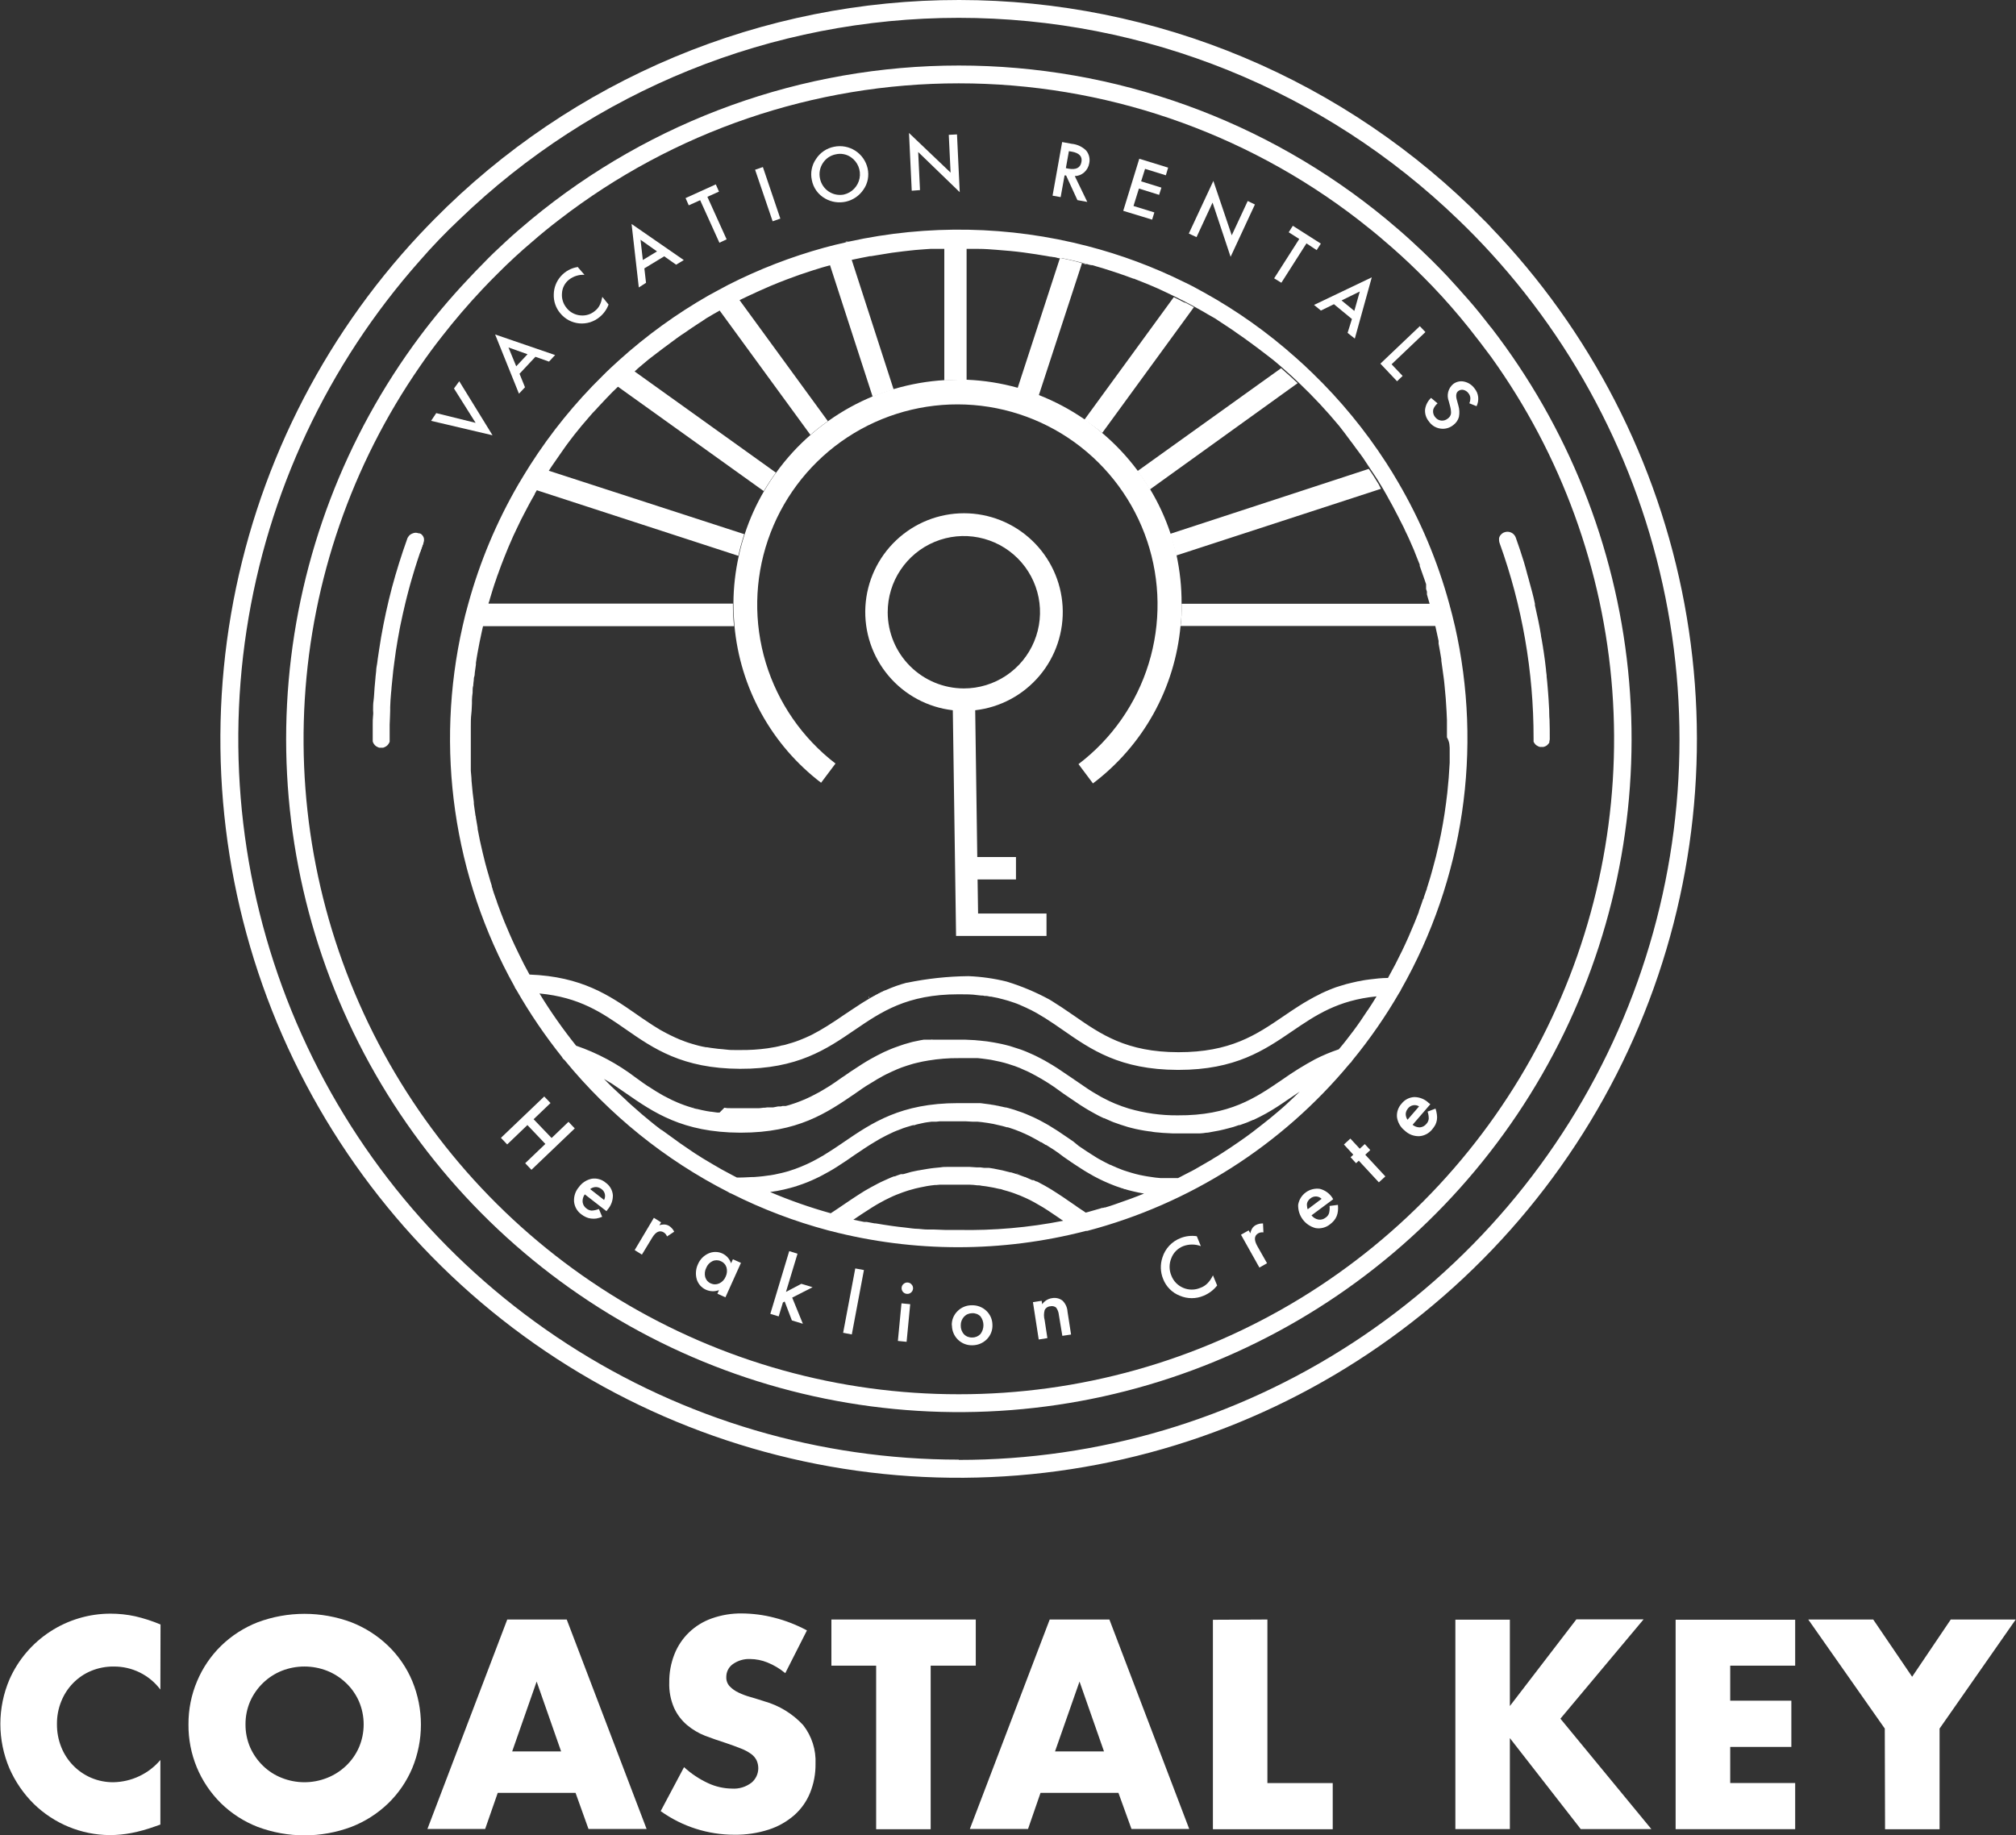 <svg xmlns="http://www.w3.org/2000/svg" width="67" height="61" viewBox="0 0 67 61" fill="none"><rect x="0" y="0" width="67" height="61" fill="#333333" stroke="none"/><g clip-path="url(#clip0_46_754)"><path d="M5.33 56.163C5.15 55.922 4.915 55.728 4.646 55.595C4.376 55.462 4.079 55.394 3.778 55.397C3.52 55.394 3.263 55.444 3.025 55.543C2.802 55.636 2.599 55.774 2.43 55.947C2.261 56.12 2.127 56.326 2.037 56.551C1.939 56.792 1.89 57.05 1.893 57.31C1.89 57.573 1.939 57.834 2.037 58.078C2.22 58.536 2.577 58.902 3.03 59.096C3.263 59.195 3.515 59.245 3.769 59.243C4.067 59.237 4.36 59.169 4.629 59.041C4.899 58.914 5.138 58.73 5.33 58.503V60.65L5.146 60.714C4.893 60.806 4.634 60.878 4.371 60.93C4.134 60.976 3.893 60.999 3.651 61C2.705 60.995 1.799 60.622 1.122 59.961C0.781 59.623 0.507 59.224 0.314 58.784C0.115 58.317 0.012 57.814 0.012 57.305C0.012 56.797 0.115 56.294 0.314 55.827C0.602 55.175 1.072 54.622 1.669 54.234C2.265 53.846 2.961 53.639 3.673 53.639C3.948 53.639 4.222 53.668 4.491 53.726C4.78 53.793 5.062 53.884 5.335 53.999L5.33 56.163Z" fill="white"></path><path d="M6.264 57.32C6.261 56.825 6.358 56.335 6.552 55.879C6.736 55.441 7.006 55.043 7.346 54.71C7.694 54.371 8.107 54.105 8.56 53.927C9.565 53.551 10.673 53.551 11.679 53.927C12.134 54.105 12.55 54.371 12.902 54.71C13.245 55.042 13.517 55.439 13.701 55.879C13.891 56.338 13.989 56.83 13.989 57.327C13.989 57.824 13.891 58.316 13.701 58.775C13.516 59.214 13.244 59.612 12.902 59.944C12.55 60.283 12.134 60.549 11.679 60.726C10.673 61.103 9.565 61.103 8.56 60.726C8.107 60.549 7.694 60.283 7.346 59.944C7 59.602 6.725 59.195 6.539 58.745C6.354 58.296 6.26 57.813 6.264 57.327V57.32ZM8.159 57.32C8.157 57.584 8.21 57.846 8.315 58.088C8.417 58.317 8.562 58.524 8.742 58.698C8.921 58.872 9.133 59.008 9.366 59.099C9.849 59.291 10.387 59.291 10.87 59.099C11.104 59.007 11.317 58.871 11.499 58.698C11.681 58.525 11.827 58.318 11.928 58.088C12.033 57.845 12.086 57.584 12.086 57.32C12.086 57.056 12.033 56.794 11.928 56.551C11.827 56.322 11.681 56.114 11.499 55.942C11.317 55.768 11.104 55.631 10.87 55.538C10.386 55.349 9.849 55.349 9.366 55.538C9.134 55.631 8.922 55.768 8.742 55.942C8.562 56.116 8.417 56.323 8.315 56.551C8.21 56.794 8.157 57.056 8.159 57.32Z" fill="white"></path><path d="M19.128 59.596H16.542L16.124 60.796H14.205L16.858 53.834H18.835L21.489 60.796H19.558L19.128 59.596ZM18.648 58.218L17.835 55.896L17.022 58.218H18.648Z" fill="white"></path><path d="M26.098 55.617C25.92 55.469 25.72 55.349 25.505 55.262C25.323 55.188 25.129 55.149 24.932 55.147C24.729 55.138 24.528 55.196 24.361 55.313C24.291 55.361 24.234 55.426 24.195 55.502C24.156 55.578 24.137 55.662 24.138 55.747C24.133 55.859 24.173 55.969 24.248 56.052C24.332 56.139 24.431 56.21 24.541 56.261C24.671 56.324 24.807 56.374 24.946 56.412C25.098 56.455 25.246 56.503 25.395 56.551C25.893 56.69 26.342 56.964 26.693 57.344C26.979 57.711 27.125 58.168 27.103 58.633C27.107 58.962 27.046 59.288 26.923 59.593C26.808 59.878 26.628 60.133 26.398 60.337C26.149 60.554 25.86 60.717 25.546 60.818C25.178 60.936 24.793 60.993 24.407 60.988C23.528 60.989 22.671 60.715 21.957 60.203L22.734 58.741C22.973 58.961 23.244 59.141 23.538 59.276C23.784 59.39 24.051 59.451 24.323 59.454C24.561 59.471 24.797 59.398 24.985 59.25C25.051 59.192 25.105 59.121 25.142 59.041C25.18 58.961 25.199 58.875 25.201 58.786C25.202 58.693 25.183 58.6 25.145 58.515C25.102 58.43 25.039 58.357 24.961 58.301C24.856 58.227 24.743 58.166 24.622 58.121C24.486 58.066 24.315 58.004 24.119 57.937C23.879 57.862 23.656 57.781 23.43 57.697C23.212 57.611 23.009 57.49 22.83 57.339C22.65 57.185 22.505 56.994 22.406 56.779C22.288 56.51 22.232 56.218 22.242 55.925C22.238 55.604 22.297 55.285 22.415 54.986C22.522 54.715 22.686 54.469 22.895 54.266C23.112 54.058 23.37 53.898 23.653 53.798C23.975 53.684 24.315 53.627 24.656 53.632C25.02 53.635 25.383 53.682 25.736 53.774C26.112 53.87 26.475 54.012 26.818 54.196L26.098 55.617Z" fill="white"></path><path d="M30.93 55.368V60.805H29.118V55.368H27.631V53.834H32.429V55.368H30.93Z" fill="white"></path><path d="M37.17 59.596H34.581L34.166 60.796H32.232L34.886 53.834H36.87L39.523 60.796H37.604L37.17 59.596ZM36.69 58.218L35.877 55.896L35.063 58.218H36.69Z" fill="white"></path><path d="M42.121 53.834V59.271H44.292V60.805H40.31V53.843L42.121 53.834Z" fill="white"></path><path d="M50.179 56.71L52.389 53.829H54.623L51.859 57.13L54.882 60.801H52.535L50.179 57.776V60.801H48.368V53.839H50.179V56.71Z" fill="white"></path><path d="M59.661 55.368H57.502V56.532H59.534V58.069H57.502V59.269H59.661V60.803H55.688V53.841H59.661V55.368Z" fill="white"></path><path d="M62.639 57.459L60.096 53.834H62.255L63.548 55.737L64.832 53.834H66.991L64.46 57.459V60.805H62.648L62.639 57.459Z" fill="white"></path><path d="M26.515 39.408L26.45 39.432L26.35 39.461L26.515 39.408Z" fill="white"></path><path d="M30.006 37.502L29.903 37.542L29.8 37.581C29.867 37.554 29.937 37.526 30.006 37.502Z" fill="white"></path><path d="M30.454 37.37L30.396 37.386H30.365C30.394 37.378 30.424 37.373 30.454 37.37Z" fill="white"></path><path d="M33.902 39.05L33.784 39.009H33.796L33.902 39.05Z" fill="white"></path><path d="M34.852 39.504L34.715 39.425L34.756 39.446L34.852 39.504Z" fill="white"></path><path d="M35.696 38.681L35.608 38.623L35.471 38.527L35.696 38.681Z" fill="white"></path><path d="M35.764 40.104L35.665 40.037L35.622 40.006L35.665 40.034L35.764 40.104Z" fill="white"></path><path d="M36.054 40.303L35.917 40.212L36.003 40.267L36.054 40.303Z" fill="white"></path><path d="M37.447 39.53H37.407C37.34 39.509 37.275 39.49 37.21 39.466L37.447 39.53Z" fill="white"></path><path d="M38.05 39.662C37.973 39.65 37.901 39.636 37.829 39.619L38.05 39.662Z" fill="white"></path><path d="M23.06 36.832L23.013 36.817H23.027L23.06 36.832Z" fill="white"></path><path d="M35.831 35.977L35.665 35.864L35.49 35.744L35.665 35.862L35.831 35.977Z" fill="white"></path><path d="M28.885 40.157C28.715 40.265 28.549 40.378 28.379 40.493H28.364L28.379 40.481C28.547 40.375 28.712 40.263 28.885 40.157Z" fill="white"></path><path d="M28.897 33.2C28.897 33.171 28.878 33.142 28.866 33.113L28.897 33.2Z" fill="white"></path><path d="M31.623 8.223C31.544 8.223 31.465 8.223 31.383 8.223C31.465 8.223 31.544 8.22 31.623 8.223Z" fill="white"></path><path d="M34.141 8.379C33.863 8.34 33.58 8.306 33.297 8.282C33.58 8.304 33.863 8.335 34.141 8.379Z" fill="white"></path><path d="M35.106 8.544L35.047 8.532L34.975 8.518L34.917 8.506C34.979 8.515 35.044 8.53 35.106 8.544Z" fill="white"></path><path d="M36.123 8.784H36.109H36.083L36.037 8.772L35.948 8.748L35.79 8.705L35.948 8.746C36.006 8.751 36.066 8.765 36.123 8.784Z" fill="white"></path><path d="M36.214 8.808H36.193L36.133 8.791L36.193 8.806L36.214 8.808Z" fill="white"></path><path d="M47.425 19.587C47.426 19.582 47.426 19.576 47.425 19.571C47.425 19.571 47.411 19.58 47.425 19.587Z" fill="white"></path><path d="M48.179 24.958C48.179 24.823 48.179 24.687 48.179 24.552C48.179 24.459 48.179 24.367 48.179 24.276C48.179 24.367 48.179 24.459 48.179 24.55C48.186 24.687 48.184 24.821 48.179 24.958Z" fill="white"></path><path d="M32.693 36.683L32.537 36.666H32.573C32.613 36.669 32.654 36.675 32.693 36.683Z" fill="white"></path><path d="M33.27 36.779C33.136 36.75 32.997 36.724 32.851 36.702C32.949 36.717 33.045 36.731 33.136 36.75L33.27 36.779Z" fill="white"></path><path d="M33.405 36.813L33.27 36.782L33.393 36.808L33.405 36.813Z" fill="white"></path><path d="M28.108 8.031V8.055C28.142 8.045 28.176 8.037 28.211 8.031H28.108ZM14.059 18.068C14.059 18.094 14.042 18.121 14.032 18.147L14.061 18.068C14.068 18.053 14.072 18.037 14.073 18.02C14.071 18.037 14.066 18.053 14.059 18.068ZM14.059 18.068C14.059 18.094 14.042 18.121 14.032 18.147L14.061 18.068C14.068 18.053 14.072 18.037 14.073 18.02C14.071 18.037 14.066 18.053 14.059 18.068ZM28.108 8.031V8.055C28.142 8.045 28.176 8.037 28.211 8.031H28.108ZM51.504 24.55C51.504 24.334 51.504 24.12 51.504 23.909C51.504 24.12 51.504 24.336 51.504 24.552V24.572C51.505 24.564 51.505 24.557 51.504 24.55ZM14.061 18.068C14.061 18.094 14.044 18.121 14.035 18.147L14.063 18.068C14.07 18.053 14.074 18.037 14.075 18.02C14.072 18.037 14.067 18.053 14.059 18.068H14.061Z" fill="white"></path><path d="M49.532 7.536C49.463 7.461 49.393 7.389 49.321 7.32C47.044 5.004 44.329 3.164 41.335 1.907C38.341 0.65 35.127 0.002 31.88 -0C28.633 -0.003 25.418 0.641 22.422 1.893C19.426 3.145 16.709 4.981 14.428 7.293C14.268 7.457 14.107 7.622 13.949 7.79C10.669 11.296 8.489 15.687 7.677 20.42C6.866 25.153 7.46 30.02 9.385 34.419C11.31 38.817 14.481 42.555 18.507 45.168C22.533 47.782 27.237 49.156 32.035 49.122C36.834 49.087 41.517 47.646 45.505 44.975C49.494 42.304 52.612 38.522 54.474 34.096C56.336 29.67 56.859 24.795 55.981 20.074C55.102 15.354 52.859 10.994 49.53 7.536H49.532ZM31.863 48.519C27.249 48.52 22.734 47.187 18.86 44.68C14.986 42.173 11.918 38.6 10.026 34.39C8.134 30.18 7.497 25.512 8.194 20.948C8.89 16.385 10.889 12.12 13.951 8.667C14.368 8.186 14.805 7.732 15.261 7.303C19.717 2.999 25.669 0.593 31.863 0.593C38.056 0.593 44.008 2.999 48.465 7.303C48.841 7.663 49.203 8.035 49.556 8.422C52.687 11.853 54.753 16.121 55.503 20.707C56.252 25.293 55.653 29.997 53.778 34.248C51.903 38.499 48.832 42.112 44.941 44.647C41.05 47.183 36.506 48.531 31.863 48.528V48.519Z" fill="white"></path><path d="M29.413 32.919C29.234 33 29.062 33.093 28.897 33.2L29.42 32.935L29.413 32.919ZM34.916 8.506L34.974 8.518L35.046 8.532L35.106 8.544C35.043 8.53 34.979 8.515 34.916 8.506ZM33.297 8.282C33.58 8.306 33.863 8.34 34.141 8.379C33.863 8.335 33.58 8.304 33.297 8.282ZM34.916 8.506L34.974 8.518L35.046 8.532L35.106 8.544C35.043 8.53 34.979 8.515 34.916 8.506ZM33.297 8.282C33.58 8.306 33.863 8.34 34.141 8.379C33.863 8.335 33.58 8.304 33.297 8.282ZM47.557 20.06C47.586 20.159 47.615 20.255 47.641 20.353C47.612 20.255 47.586 20.157 47.557 20.06ZM34.916 8.506L34.974 8.518L35.046 8.532L35.106 8.544C35.043 8.53 34.979 8.515 34.916 8.506ZM33.297 8.282C33.58 8.306 33.863 8.34 34.141 8.379C33.863 8.335 33.58 8.304 33.297 8.282ZM47.557 20.06C47.586 20.159 47.615 20.255 47.641 20.353C47.612 20.255 47.586 20.157 47.557 20.06ZM34.916 8.506L34.974 8.518L35.046 8.532L35.106 8.544C35.043 8.53 34.979 8.515 34.916 8.506ZM33.297 8.282C33.58 8.306 33.863 8.34 34.141 8.379C33.863 8.335 33.58 8.304 33.297 8.282ZM47.557 20.06C47.586 20.159 47.615 20.255 47.641 20.353C47.612 20.255 47.586 20.157 47.557 20.06ZM34.916 8.506L34.974 8.518L35.046 8.532L35.106 8.544C35.043 8.53 34.979 8.515 34.916 8.506ZM33.297 8.282C33.58 8.306 33.863 8.34 34.141 8.379C33.863 8.335 33.58 8.304 33.297 8.282ZM47.557 20.06C47.586 20.159 47.615 20.255 47.641 20.353C47.612 20.255 47.586 20.157 47.557 20.06ZM34.916 8.506L34.974 8.518L35.046 8.532L35.106 8.544C35.043 8.53 34.979 8.515 34.916 8.506ZM33.297 8.282C33.58 8.306 33.863 8.34 34.141 8.379C33.863 8.335 33.58 8.304 33.297 8.282ZM47.557 20.06C47.586 20.159 47.615 20.255 47.641 20.353C47.612 20.255 47.586 20.157 47.557 20.06ZM34.916 8.506L34.974 8.518L35.046 8.532L35.106 8.544C35.043 8.53 34.979 8.515 34.916 8.506ZM33.297 8.282C33.58 8.306 33.863 8.34 34.141 8.379C33.863 8.335 33.58 8.304 33.297 8.282ZM47.557 20.06C47.586 20.159 47.615 20.255 47.641 20.353C47.612 20.255 47.586 20.157 47.557 20.06ZM34.916 8.506L34.974 8.518L35.046 8.532L35.106 8.544C35.043 8.53 34.979 8.515 34.916 8.506ZM33.297 8.282C33.58 8.306 33.863 8.34 34.141 8.379C33.863 8.335 33.58 8.304 33.297 8.282ZM47.557 20.06C47.586 20.159 47.615 20.255 47.641 20.353C47.612 20.255 47.586 20.157 47.557 20.06ZM34.916 8.506L34.974 8.518L35.046 8.532L35.106 8.544C35.043 8.53 34.979 8.515 34.916 8.506ZM33.297 8.282C33.58 8.306 33.863 8.34 34.141 8.379C33.863 8.335 33.58 8.304 33.297 8.282ZM34.916 8.506L34.974 8.518L35.046 8.532L35.106 8.544C35.043 8.53 34.979 8.515 34.916 8.506ZM33.297 8.282C33.58 8.306 33.863 8.34 34.141 8.379C33.863 8.335 33.58 8.304 33.297 8.282ZM34.916 8.506L34.974 8.518L35.046 8.532L35.106 8.544C35.043 8.53 34.979 8.515 34.916 8.506ZM33.297 8.282C33.58 8.306 33.863 8.34 34.141 8.379C33.863 8.335 33.58 8.304 33.297 8.282ZM34.916 8.506L34.974 8.518L35.046 8.532L35.106 8.544C35.043 8.53 34.979 8.515 34.916 8.506ZM33.297 8.282C33.58 8.306 33.863 8.34 34.141 8.379C33.863 8.335 33.58 8.304 33.297 8.282ZM34.916 8.506L34.974 8.518L35.046 8.532L35.106 8.544C35.043 8.53 34.979 8.515 34.916 8.506ZM33.297 8.282C33.58 8.306 33.863 8.34 34.141 8.379C33.863 8.335 33.58 8.304 33.297 8.282ZM23.031 36.82H23.017L23.065 36.834L23.031 36.82ZM23.863 36.981H23.849H23.919H23.863ZM26.354 39.461L26.454 39.432L26.519 39.408L26.354 39.461ZM28.383 40.491L28.369 40.503H28.383C28.554 40.387 28.719 40.275 28.89 40.166C28.712 40.263 28.547 40.375 28.379 40.491H28.383ZM28.868 33.116C28.868 33.144 28.89 33.173 28.899 33.202L28.868 33.116ZM29.417 32.919C29.239 33 29.067 33.093 28.902 33.2L29.425 32.935L29.417 32.919ZM29.804 37.581L29.907 37.542L30.01 37.502C29.936 37.526 29.866 37.554 29.799 37.581H29.804ZM30.37 37.394H30.401L30.459 37.377C30.427 37.38 30.396 37.385 30.365 37.394H30.37ZM32.328 36.647H32.215H32.38H32.328ZM32.568 36.669H32.532L32.687 36.685C32.649 36.678 32.611 36.672 32.572 36.669H32.568ZM33.127 36.75C33.035 36.731 32.939 36.717 32.841 36.702C32.987 36.724 33.127 36.75 33.261 36.779L33.127 36.75ZM33.388 36.808L33.266 36.782L33.4 36.813L33.388 36.808ZM33.791 39.012H33.779L33.897 39.053L33.791 39.012ZM34.751 39.446L34.71 39.425L34.847 39.504L34.751 39.446ZM35.47 38.527L35.607 38.623L35.696 38.68L35.47 38.527ZM35.665 40.037L35.621 40.008L35.665 40.039L35.763 40.106L35.665 40.037ZM35.665 35.862L35.49 35.744L35.665 35.864L35.83 35.977L35.665 35.862ZM36.003 40.267L35.917 40.212L36.053 40.303L36.003 40.267ZM37.203 39.456C37.267 39.48 37.332 39.499 37.399 39.521H37.44L37.203 39.456ZM37.829 39.624C37.901 39.641 37.973 39.655 38.049 39.667L37.829 39.624ZM47.562 20.063C47.591 20.161 47.62 20.257 47.646 20.356C47.612 20.255 47.586 20.157 47.557 20.06L47.562 20.063ZM48.191 24.552C48.191 24.461 48.191 24.37 48.191 24.279C48.191 24.37 48.191 24.461 48.191 24.555C48.191 24.689 48.191 24.826 48.191 24.96C48.183 24.821 48.186 24.687 48.186 24.55L48.191 24.552ZM47.411 19.571C47.412 19.576 47.412 19.582 47.411 19.587C47.411 19.587 47.411 19.573 47.406 19.568L47.411 19.571ZM35.957 8.739L35.799 8.698L35.957 8.741L36.046 8.765L36.092 8.777H36.118H36.133C36.065 8.765 36.005 8.751 35.948 8.736L35.957 8.739ZM34.926 8.499L34.983 8.511L35.055 8.525L35.115 8.537C35.043 8.53 34.979 8.515 34.916 8.506L34.926 8.499ZM33.306 8.275C33.59 8.299 33.873 8.333 34.151 8.371C33.863 8.335 33.58 8.304 33.297 8.282L33.306 8.275ZM31.387 8.21C31.466 8.21 31.545 8.21 31.627 8.21C31.543 8.22 31.464 8.222 31.385 8.225L31.387 8.21ZM34.919 8.484L34.976 8.496L35.048 8.511L35.108 8.523C35.043 8.53 34.979 8.515 34.916 8.506L34.919 8.484ZM33.299 8.261C33.582 8.285 33.865 8.318 34.144 8.357C33.863 8.335 33.58 8.304 33.297 8.282L33.299 8.261ZM34.919 8.484L34.976 8.496L35.048 8.511L35.108 8.523C35.043 8.53 34.979 8.515 34.916 8.506L34.919 8.484ZM33.299 8.261C33.582 8.285 33.865 8.318 34.144 8.357C33.863 8.335 33.58 8.304 33.297 8.282L33.299 8.261ZM34.919 8.484L34.976 8.496L35.048 8.511L35.108 8.523C35.043 8.53 34.979 8.515 34.916 8.506L34.919 8.484ZM33.299 8.261C33.582 8.285 33.865 8.318 34.144 8.357C33.863 8.335 33.58 8.304 33.297 8.282L33.299 8.261ZM34.919 8.484L34.976 8.496L35.048 8.511L35.108 8.523C35.043 8.53 34.979 8.515 34.916 8.506L34.919 8.484ZM33.299 8.261C33.582 8.285 33.865 8.318 34.144 8.357C33.863 8.335 33.58 8.304 33.297 8.282L33.299 8.261ZM34.919 8.484L34.976 8.496L35.048 8.511L35.108 8.523C35.043 8.53 34.979 8.515 34.916 8.506L34.919 8.484ZM33.299 8.261C33.582 8.285 33.865 8.318 34.144 8.357C33.863 8.335 33.58 8.304 33.297 8.282L33.299 8.261ZM47.559 20.039C47.588 20.137 47.617 20.233 47.644 20.332C47.612 20.255 47.586 20.157 47.557 20.06L47.559 20.039ZM34.919 8.484L34.976 8.496L35.048 8.511L35.108 8.523C35.043 8.53 34.979 8.515 34.916 8.506L34.919 8.484ZM33.299 8.261C33.582 8.285 33.865 8.318 34.144 8.357C33.863 8.335 33.58 8.304 33.297 8.282L33.299 8.261ZM47.559 20.039C47.588 20.137 47.617 20.233 47.644 20.332C47.612 20.255 47.586 20.157 47.557 20.06L47.559 20.039ZM34.919 8.484L34.976 8.496L35.048 8.511L35.108 8.523C35.043 8.53 34.979 8.515 34.916 8.506L34.919 8.484ZM33.299 8.261C33.582 8.285 33.865 8.318 34.144 8.357C33.863 8.335 33.58 8.304 33.297 8.282L33.299 8.261ZM47.559 20.039C47.588 20.137 47.617 20.233 47.644 20.332C47.612 20.255 47.586 20.157 47.557 20.06L47.559 20.039ZM34.919 8.484L34.976 8.496L35.048 8.511L35.108 8.523C35.043 8.53 34.979 8.515 34.916 8.506L34.919 8.484ZM33.299 8.261C33.582 8.285 33.865 8.318 34.144 8.357C33.863 8.335 33.58 8.304 33.297 8.282L33.299 8.261ZM47.559 20.039C47.588 20.137 47.617 20.233 47.644 20.332C47.612 20.255 47.586 20.157 47.557 20.06L47.559 20.039ZM34.919 8.484L34.976 8.496L35.048 8.511L35.108 8.523C35.043 8.53 34.979 8.515 34.916 8.506L34.919 8.484ZM33.299 8.261C33.582 8.285 33.865 8.318 34.144 8.357C33.863 8.335 33.58 8.304 33.297 8.282L33.299 8.261ZM47.559 20.039C47.588 20.137 47.617 20.233 47.644 20.332C47.612 20.255 47.586 20.157 47.557 20.06L47.559 20.039ZM34.919 8.484L34.976 8.496L35.048 8.511L35.108 8.523C35.043 8.53 34.979 8.515 34.916 8.506L34.919 8.484ZM33.299 8.261C33.582 8.285 33.865 8.318 34.144 8.357C33.863 8.335 33.58 8.304 33.297 8.282L33.299 8.261ZM47.559 20.039C47.588 20.137 47.617 20.233 47.644 20.332C47.612 20.255 47.586 20.157 47.557 20.06L47.559 20.039ZM34.919 8.484L34.976 8.496L35.048 8.511L35.108 8.523C35.043 8.53 34.979 8.515 34.916 8.506L34.919 8.484ZM33.299 8.261C33.582 8.285 33.865 8.318 34.144 8.357C33.863 8.335 33.58 8.304 33.297 8.282L33.299 8.261ZM47.559 20.039C47.588 20.137 47.617 20.233 47.644 20.332C47.612 20.255 47.586 20.157 47.557 20.06L47.559 20.039ZM34.919 8.484L34.976 8.496L35.048 8.511L35.108 8.523C35.043 8.53 34.979 8.515 34.916 8.506L34.919 8.484ZM33.299 8.261C33.582 8.285 33.865 8.318 34.144 8.357C33.863 8.335 33.58 8.304 33.297 8.282L33.299 8.261Z" fill="white"></path><path d="M49.556 10.89C49.317 10.582 49.077 10.277 48.82 9.985C48.563 9.692 48.34 9.442 48.1 9.183C47.93 9.003 47.757 8.825 47.58 8.65C47.366 8.439 47.148 8.232 46.927 8.03C46.651 7.776 46.368 7.533 46.08 7.293C42.081 3.987 37.056 2.178 31.868 2.178C26.68 2.178 21.654 3.987 17.655 7.293C17.368 7.533 17.084 7.774 16.809 8.03C16.533 8.287 16.307 8.496 16.065 8.751C15.892 8.926 15.717 9.104 15.549 9.288C15.253 9.601 14.968 9.921 14.693 10.249C14.438 10.551 14.193 10.861 13.956 11.178C11.464 14.516 9.953 18.483 9.593 22.634C9.234 26.785 10.039 30.954 11.92 34.672C13.8 38.389 16.681 41.507 20.237 43.674C23.793 45.842 27.883 46.972 32.046 46.939C36.21 46.906 40.281 45.709 43.802 43.485C47.323 41.261 50.153 38.097 51.974 34.35C53.794 30.603 54.533 26.422 54.107 22.277C53.681 18.133 52.106 14.19 49.561 10.892L49.556 10.89ZM31.863 46.346C27.892 46.349 23.995 45.264 20.596 43.209C17.197 41.154 14.425 38.207 12.58 34.688C10.735 31.169 9.887 27.212 10.129 23.246C10.37 19.279 11.692 15.454 13.951 12.186C14.186 11.842 14.432 11.508 14.688 11.183C15.108 10.643 15.553 10.124 16.022 9.625C16.192 9.444 16.365 9.267 16.542 9.092C16.909 8.723 17.289 8.372 17.684 8.038C17.977 7.781 18.279 7.536 18.586 7.301C22.39 4.363 27.059 2.77 31.863 2.77C36.667 2.77 41.336 4.363 45.14 7.301C45.447 7.541 45.749 7.781 46.042 8.038C46.403 8.345 46.754 8.665 47.093 8.998C47.27 9.171 47.445 9.348 47.618 9.528C48.039 9.969 48.438 10.426 48.818 10.902C49.072 11.222 49.317 11.542 49.554 11.862C51.891 15.117 53.285 18.954 53.583 22.951C53.88 26.948 53.07 30.949 51.241 34.515C49.412 38.08 46.635 41.071 43.216 43.159C39.797 45.246 35.868 46.349 31.863 46.346Z" fill="white"></path><path d="M48.349 20.797C48.292 20.558 48.232 20.305 48.162 20.061C47.776 18.648 47.205 17.293 46.466 16.03C46.339 15.811 46.207 15.595 46.07 15.384C45.368 14.298 44.544 13.296 43.614 12.397C43.434 12.222 43.251 12.052 43.062 11.886C42.132 11.055 41.111 10.33 40.02 9.725C39.804 9.605 39.585 9.485 39.362 9.38C38.331 8.869 37.25 8.467 36.136 8.179C33.545 7.506 30.832 7.455 28.218 8.03C28.184 8.036 28.149 8.044 28.115 8.055C27.875 8.107 27.635 8.167 27.395 8.232C26.294 8.535 25.226 8.948 24.207 9.466C23.986 9.579 23.768 9.706 23.552 9.819C22.482 10.43 21.482 11.154 20.568 11.98C20.383 12.148 20.198 12.318 20.023 12.496C19.114 13.387 18.31 14.379 17.624 15.451C17.488 15.666 17.356 15.882 17.228 16.099C16.504 17.346 15.945 18.68 15.563 20.07C15.493 20.31 15.434 20.55 15.376 20.807C14.452 24.878 15.065 29.147 17.099 32.792C17.11 32.83 17.129 32.865 17.156 32.895C17.604 33.68 18.113 34.429 18.677 35.135C18.695 35.175 18.724 35.21 18.761 35.236C20.252 37.059 22.105 38.554 24.202 39.624C24.232 39.648 24.266 39.665 24.303 39.674C25.332 40.192 26.412 40.603 27.525 40.899L27.592 40.916C30.38 41.639 33.305 41.639 36.092 40.916H36.133C39.549 40.017 42.599 38.073 44.856 35.355C44.891 35.328 44.92 35.294 44.94 35.255C45.523 34.545 46.047 33.788 46.507 32.993C46.53 32.964 46.549 32.93 46.562 32.895C48.646 29.225 49.284 24.909 48.349 20.793V20.797ZM31.863 40.884C31.714 40.884 31.563 40.884 31.414 40.884L31.033 40.87H30.951H30.872H30.821C30.721 40.87 30.622 40.856 30.524 40.848C30.378 40.848 30.234 40.822 30.085 40.805C29.936 40.788 29.795 40.774 29.648 40.752L29.36 40.709L29.216 40.685L29.096 40.666H29.065L28.806 40.618H28.777H28.72L28.542 40.582L28.362 40.546L28.377 40.534C28.545 40.419 28.713 40.306 28.883 40.2L29.01 40.119L29.142 40.039L29.231 39.989L29.411 39.891L29.593 39.802C29.658 39.77 29.725 39.742 29.79 39.715L29.998 39.636L30.097 39.602L30.198 39.569L30.414 39.509L30.562 39.475C30.646 39.456 30.728 39.442 30.802 39.427C30.877 39.413 30.975 39.401 31.066 39.391H31.112L31.239 39.379H31.337H31.38H31.532H31.872C31.985 39.379 32.093 39.379 32.199 39.379C32.304 39.379 32.386 39.391 32.477 39.401C32.525 39.401 32.57 39.401 32.616 39.415L32.77 39.434L32.885 39.454L33.031 39.48L33.213 39.521C33.259 39.521 33.307 39.542 33.352 39.557L33.487 39.595C33.564 39.617 33.636 39.641 33.708 39.667L33.914 39.746L34.101 39.828C34.195 39.871 34.286 39.917 34.372 39.965C34.459 40.013 34.564 40.073 34.655 40.128L34.83 40.239L35.164 40.464L35.332 40.58C34.19 40.805 33.027 40.907 31.863 40.884ZM38.045 39.665C37.887 39.73 37.731 39.792 37.565 39.852C37.4 39.912 37.215 39.979 37.038 40.039C36.934 40.073 36.834 40.109 36.728 40.138H36.704L36.658 40.152H36.623L36.558 40.174L36.162 40.287L36.083 40.308C36.071 40.302 36.059 40.294 36.049 40.284L35.912 40.193L35.826 40.135L35.778 40.102L35.759 40.087L35.66 40.02L35.617 39.989L35.574 39.96L35.485 39.9L35.397 39.838L35.308 39.778L35.128 39.66C35.068 39.619 35.005 39.581 34.943 39.542L34.847 39.485L34.71 39.406L34.67 39.384L34.588 39.341C34.546 39.316 34.503 39.293 34.459 39.273H34.439L34.35 39.228H34.327H34.303L34.25 39.204L34.173 39.17L34.07 39.125H34.058L33.907 39.069L33.789 39.029L33.736 39.012L33.604 38.971H33.58L33.456 38.94L33.316 38.904L33.017 38.844L32.942 38.832L32.863 38.82H32.784H32.702L32.585 38.805H32.467L32.227 38.789C32.117 38.789 31.987 38.789 31.88 38.789H31.64H31.484C31.409 38.789 31.335 38.789 31.263 38.803L31.037 38.825L30.925 38.839L30.814 38.856L30.603 38.892L30.541 38.904H30.526C30.447 38.918 30.373 38.937 30.286 38.954L30.066 39.017L30.018 39.029H30.003H29.972H29.943L29.826 39.069L29.739 39.103H29.711L29.629 39.134L29.552 39.168C29.541 39.171 29.529 39.176 29.519 39.182L29.353 39.257C29.293 39.283 29.233 39.314 29.176 39.343C29.024 39.42 28.878 39.504 28.739 39.583C28.669 39.624 28.6 39.67 28.533 39.713L28.331 39.845L28.199 39.934L28.067 40.023C27.919 40.126 27.763 40.229 27.609 40.33C26.923 40.139 26.25 39.903 25.594 39.624L25.834 39.586C25.985 39.557 26.131 39.526 26.268 39.487L26.369 39.458L26.534 39.406C26.637 39.372 26.738 39.336 26.834 39.297C26.88 39.278 26.925 39.261 26.968 39.24C27.006 39.225 27.043 39.208 27.079 39.19L27.24 39.113L27.35 39.055C27.403 39.029 27.453 39 27.503 38.971L27.547 38.947C27.638 38.897 27.724 38.844 27.811 38.789L28.101 38.599L28.242 38.503L28.384 38.404L28.552 38.292L28.72 38.179C28.833 38.104 28.945 38.032 29.063 37.963L29.238 37.859C29.279 37.836 29.322 37.812 29.368 37.79L29.459 37.742L29.608 37.67C29.67 37.639 29.737 37.61 29.804 37.583C29.871 37.557 29.941 37.528 30.011 37.504L30.119 37.468L30.229 37.435L30.284 37.418L30.342 37.403H30.37C30.399 37.393 30.429 37.385 30.459 37.379C30.478 37.372 30.497 37.367 30.517 37.365L30.67 37.331C30.723 37.319 30.775 37.309 30.829 37.303L30.958 37.286H31.018H31.076H31.114L31.229 37.274H31.323H31.421H31.522C31.623 37.274 31.726 37.274 31.831 37.274H31.863H32.103L32.331 37.286H32.477H32.489L32.626 37.3L32.822 37.327L33.012 37.36C33.117 37.382 33.221 37.406 33.316 37.43L33.461 37.471H33.487L33.542 37.487L33.638 37.519L33.734 37.552L33.864 37.603C33.91 37.619 33.954 37.638 33.998 37.66L34.056 37.684L34.113 37.711C34.177 37.739 34.239 37.771 34.3 37.804L34.341 37.826C34.427 37.871 34.511 37.919 34.595 37.97H34.612L34.71 38.032C34.726 38.039 34.74 38.048 34.754 38.059H34.768L35.008 38.21C35.121 38.287 35.231 38.361 35.341 38.45L35.48 38.546L35.706 38.7L35.725 38.712L35.831 38.781L35.917 38.837L36.004 38.892C36.018 38.904 36.034 38.913 36.051 38.921C36.08 38.942 36.114 38.959 36.145 38.978L36.354 39.098C36.574 39.217 36.801 39.321 37.035 39.41C37.095 39.432 37.157 39.456 37.22 39.475L37.46 39.55L37.503 39.562C37.611 39.59 37.721 39.617 37.837 39.641L38.062 39.682L38.045 39.665ZM43.22 36.263C43.062 36.419 42.899 36.57 42.74 36.719C42.656 36.794 42.575 36.868 42.488 36.94C42.32 37.084 42.148 37.226 41.972 37.362L41.62 37.636C41.471 37.749 41.322 37.855 41.169 37.96C41.015 38.066 40.802 38.212 40.612 38.332L40.437 38.443L40.396 38.467L40.327 38.508L40.291 38.532L40.262 38.551L40.166 38.606L39.892 38.765C39.768 38.837 39.653 38.906 39.513 38.973C39.374 39.041 39.273 39.101 39.151 39.161H38.952C38.885 39.161 38.822 39.161 38.76 39.161H38.736C38.681 39.161 38.628 39.161 38.578 39.161L38.4 39.144L38.134 39.105L38.026 39.086L37.88 39.057C37.786 39.036 37.693 39.012 37.604 38.985L37.474 38.945C37.429 38.933 37.39 38.918 37.347 38.904C37.337 38.898 37.325 38.894 37.313 38.892L37.196 38.846L37.138 38.822C37.119 38.817 37.1 38.809 37.083 38.798L37.05 38.784C37.002 38.765 36.956 38.745 36.91 38.721H36.896L36.721 38.633L36.498 38.513C36.491 38.506 36.483 38.501 36.474 38.498L36.385 38.443L36.275 38.373L36.114 38.27L35.85 38.092L35.67 37.944L35.495 37.824C35.377 37.742 35.255 37.663 35.138 37.583L34.953 37.468C34.89 37.427 34.826 37.389 34.761 37.353C34.631 37.279 34.497 37.209 34.355 37.142C34.271 37.103 34.185 37.065 34.096 37.029L33.974 36.981C33.932 36.964 33.89 36.95 33.847 36.938C33.803 36.921 33.758 36.904 33.71 36.89L33.571 36.849C33.525 36.837 33.482 36.822 33.437 36.813C33.428 36.811 33.419 36.811 33.41 36.813L33.276 36.782C33.141 36.753 33.002 36.726 32.856 36.705L32.702 36.685L32.546 36.669H32.446H32.386H32.22H32.139C32.052 36.669 31.966 36.669 31.877 36.669H31.831C29.941 36.669 28.981 37.324 28.05 37.958L27.966 38.016L27.799 38.128L27.715 38.184L27.578 38.272C27.544 38.296 27.511 38.316 27.475 38.337L27.372 38.402L27.196 38.503C26.949 38.643 26.689 38.762 26.422 38.858C26.351 38.884 26.279 38.908 26.206 38.93C26.134 38.952 26.057 38.971 25.98 38.99L25.74 39.043L25.613 39.065L25.488 39.081C25.399 39.096 25.308 39.105 25.215 39.113C25.168 39.119 25.12 39.123 25.073 39.125C24.917 39.125 24.756 39.142 24.593 39.142H24.49C24.392 39.091 24.296 39.043 24.202 38.99L23.984 38.873L23.718 38.719C23.595 38.649 23.478 38.575 23.355 38.503L23.082 38.33L22.842 38.167L22.811 38.145L22.607 38.006L22.276 37.766C22.197 37.711 22.12 37.653 22.036 37.593L22.009 37.574L21.995 37.562H21.981L21.77 37.399C21.642 37.298 21.518 37.194 21.393 37.089L21.335 37.041C21.203 36.928 21.074 36.815 20.947 36.7C20.894 36.652 20.841 36.604 20.791 36.553C20.63 36.407 20.477 36.258 20.311 36.105C20.234 36.028 20.153 35.944 20.071 35.864C20.15 35.91 20.225 35.958 20.311 36.006L20.33 36.018C20.426 36.081 20.52 36.145 20.613 36.21L20.791 36.333C21.719 36.976 22.679 37.643 24.593 37.651H24.622C26.513 37.651 27.475 36.995 28.403 36.361C28.571 36.246 28.737 36.121 28.907 36.025L29.08 35.92C29.133 35.885 29.188 35.853 29.245 35.824C29.308 35.785 29.372 35.752 29.437 35.718L29.627 35.627C29.692 35.596 29.756 35.567 29.823 35.54C29.926 35.497 30.031 35.458 30.138 35.425L30.243 35.392C30.318 35.367 30.397 35.346 30.483 35.327C30.601 35.298 30.723 35.272 30.855 35.252C31.188 35.197 31.525 35.17 31.863 35.173H31.894C32.002 35.173 32.105 35.173 32.206 35.173H32.355H32.498L32.64 35.188L32.834 35.214L32.928 35.228L33.117 35.267C33.289 35.301 33.458 35.346 33.624 35.404L33.727 35.437C33.837 35.476 33.945 35.521 34.051 35.572C34.106 35.593 34.161 35.62 34.214 35.646C34.495 35.788 34.767 35.948 35.027 36.126L35.361 36.366C35.536 36.486 35.711 36.606 35.893 36.726L36.054 36.827L36.078 36.842C36.14 36.88 36.203 36.918 36.27 36.954C36.337 36.99 36.337 36.993 36.373 37.012L36.526 37.094L36.685 37.17H36.699L36.874 37.247C36.918 37.269 36.961 37.283 37.006 37.303L37.246 37.387C37.325 37.413 37.409 37.439 37.486 37.463L37.616 37.497C37.702 37.519 37.793 37.54 37.887 37.557C37.98 37.574 38.076 37.593 38.175 37.605C38.225 37.605 38.276 37.619 38.328 37.627C38.381 37.634 38.431 37.641 38.482 37.643C38.532 37.646 38.59 37.655 38.643 37.658L38.966 37.675H39.365H39.501H39.655H39.758H39.809H39.856H39.876C39.945 37.675 40.012 37.663 40.08 37.653C40.147 37.653 40.214 37.636 40.279 37.624L40.437 37.595L40.514 37.581L40.679 37.543L40.838 37.502L40.965 37.468L41.006 37.456L41.174 37.399H41.205L41.445 37.312L41.529 37.276L41.646 37.226H41.658C41.8 37.161 41.934 37.091 42.066 37.019C42.198 36.947 42.306 36.878 42.419 36.808L42.62 36.676L42.752 36.585L42.973 36.436L43.227 36.265L43.486 36.097C43.381 36.112 43.302 36.191 43.22 36.263ZM45.454 33.579C45.298 33.819 45.135 34.059 44.974 34.273C44.813 34.486 44.664 34.681 44.494 34.88C44.224 34.97 43.962 35.08 43.709 35.209C43.332 35.412 42.968 35.638 42.618 35.886C41.718 36.501 40.862 37.087 39.137 37.075C38.588 37.079 38.042 37.003 37.515 36.849C37.441 36.827 37.369 36.801 37.297 36.777L37.057 36.685C36.922 36.628 36.793 36.568 36.67 36.501C36.613 36.472 36.555 36.441 36.5 36.407C36.26 36.273 36.047 36.126 35.826 35.972L35.66 35.86L35.485 35.74L35.308 35.62C35.253 35.581 35.197 35.543 35.14 35.507L34.979 35.406L34.828 35.317C34.758 35.276 34.691 35.236 34.619 35.2L34.497 35.137L34.422 35.099L34.346 35.063L34.171 34.986C34.127 34.964 34.084 34.95 34.039 34.931C33.993 34.911 33.885 34.873 33.799 34.847C33.712 34.82 33.633 34.794 33.559 34.77L33.429 34.736C33.343 34.715 33.252 34.693 33.156 34.676L33.014 34.65L32.801 34.616L32.561 34.59C32.508 34.59 32.455 34.578 32.4 34.575L32.064 34.559H31.831C31.7 34.559 31.568 34.559 31.443 34.559H31.409H31.337H31.263H31.165H31.085H31.009C30.982 34.555 30.954 34.555 30.927 34.559H30.836H30.812H30.788H30.747H30.706L30.584 34.58L30.445 34.609L30.342 34.63L30.277 34.647L30.183 34.674C30.099 34.695 30.018 34.722 29.943 34.748L29.826 34.789L29.711 34.83L29.598 34.875L29.382 34.969L29.228 35.046L29.152 35.084L29.077 35.125C29.027 35.149 28.979 35.178 28.931 35.204L28.787 35.288C28.598 35.401 28.418 35.528 28.242 35.639L28.07 35.759L28.026 35.788L27.986 35.814L27.746 35.982L27.576 36.095L27.403 36.201L27.228 36.304C27.136 36.354 27.045 36.402 26.952 36.448L26.856 36.493L26.757 36.539C26.659 36.58 26.558 36.621 26.453 36.659L26.345 36.695L26.234 36.731L26.11 36.765H26.074H26.04H26.004L25.949 36.779H25.913H25.884H25.858L25.699 36.81H25.68H25.635H25.596H25.572H25.503L25.414 36.822H25.366C25.32 36.83 25.273 36.834 25.227 36.837H25.128H25.083H24.934H24.603C24.493 36.837 24.389 36.837 24.289 36.837C24.188 36.837 24.145 36.837 24.073 36.822L23.914 36.983H23.845L23.636 36.954H23.617L23.487 36.933L23.319 36.899L23.159 36.861H23.144L23.07 36.842L23.022 36.827L22.89 36.786L22.847 36.772C22.772 36.748 22.703 36.722 22.633 36.695L22.53 36.654L22.333 36.566L22.237 36.517C22.192 36.496 22.144 36.472 22.098 36.446L22.029 36.41L21.789 36.268L21.616 36.157L21.498 36.083L21.362 35.989L21.122 35.816C20.524 35.361 19.858 35.004 19.147 34.76C18.705 34.208 18.298 33.628 17.929 33.024C19.26 33.149 20.006 33.665 20.788 34.208C21.717 34.854 22.677 35.521 24.591 35.528C26.505 35.536 27.47 34.875 28.401 34.239C29.296 33.629 30.142 33.051 31.853 33.051H31.884C32.1 33.051 32.302 33.051 32.494 33.08L32.606 33.092C32.645 33.092 32.683 33.092 32.719 33.106H32.767C32.815 33.106 32.858 33.12 32.901 33.128H32.938L33.029 33.147L33.153 33.171L33.273 33.202L33.333 33.217L33.496 33.262L33.549 33.279L33.715 33.334L33.801 33.365L33.888 33.401C33.947 33.425 34 33.449 34.056 33.476C34.092 33.49 34.127 33.507 34.161 33.526L34.279 33.581L34.372 33.632C34.447 33.67 34.519 33.713 34.59 33.757L34.734 33.843C34.938 33.97 35.133 34.107 35.334 34.246C36.263 34.892 37.225 35.557 39.134 35.564H39.168C41.059 35.564 42.018 34.909 42.949 34.275C43.724 33.747 44.458 33.248 45.749 33.12C45.65 33.284 45.554 33.435 45.454 33.584V33.579ZM48.179 24.953C48.179 25.073 48.179 25.193 48.179 25.306C48.178 25.322 48.178 25.338 48.179 25.354C48.162 25.69 48.136 26.021 48.1 26.353C48.074 26.593 48.042 26.814 48.009 27.042C47.975 27.27 47.934 27.493 47.891 27.716C47.865 27.846 47.838 27.973 47.81 28.098C47.754 28.355 47.69 28.607 47.62 28.857C47.591 28.97 47.558 29.08 47.526 29.191L47.438 29.476L47.423 29.519C47.423 29.555 47.402 29.589 47.392 29.62L47.32 29.829C47.32 29.846 47.32 29.863 47.303 29.88C47.286 29.896 47.27 29.976 47.251 30.021C47.219 30.112 47.186 30.201 47.155 30.29C47.154 30.296 47.154 30.303 47.155 30.309C47.107 30.432 47.059 30.549 47.011 30.672C46.755 31.302 46.46 31.915 46.128 32.508C45.917 32.508 45.715 32.532 45.526 32.556L45.386 32.575L45.312 32.587L45.214 32.607C45.181 32.61 45.149 32.616 45.118 32.623L44.926 32.667L44.743 32.712C44.664 32.734 44.585 32.758 44.504 32.784L44.391 32.82L44.283 32.861L44.175 32.904L44.045 32.96C43.963 32.995 43.883 33.034 43.805 33.077C43.764 33.095 43.724 33.115 43.685 33.137C43.558 33.205 43.446 33.272 43.321 33.344L43.146 33.454C42.975 33.562 42.807 33.677 42.642 33.79C41.742 34.403 40.886 34.979 39.161 34.976C37.436 34.974 36.587 34.381 35.692 33.761L35.485 33.62C35.349 33.526 35.212 33.433 35.066 33.344L35.017 33.312L34.969 33.281C34.96 33.273 34.95 33.267 34.938 33.262L34.907 33.243L34.869 33.221C34.43 32.983 33.969 32.788 33.492 32.64L33.453 32.628C33.038 32.525 32.612 32.465 32.184 32.448C31.499 32.455 30.816 32.529 30.145 32.667H30.128C29.897 32.729 29.671 32.809 29.452 32.907L28.929 33.171L28.71 33.303C28.636 33.349 28.566 33.392 28.497 33.44C28.427 33.488 28.358 33.529 28.288 33.577L28.084 33.713C27.887 33.848 27.693 33.98 27.491 34.105L27.316 34.21L27.23 34.261C27.148 34.306 27.069 34.347 26.99 34.391L26.928 34.422C26.877 34.448 26.822 34.472 26.765 34.496L26.661 34.539L26.565 34.578L26.457 34.618C26.388 34.642 26.316 34.666 26.241 34.686L26.153 34.712L26.098 34.729L26.011 34.748C25.973 34.748 25.932 34.77 25.891 34.777L25.767 34.803C25.683 34.819 25.597 34.834 25.507 34.847C25.21 34.888 24.91 34.907 24.61 34.904H24.449C24.346 34.904 24.245 34.904 24.147 34.89C24.049 34.875 23.953 34.875 23.862 34.863C23.77 34.851 23.708 34.844 23.622 34.832L23.492 34.811H23.459L23.336 34.787C23.262 34.772 23.19 34.753 23.123 34.734L23.072 34.719L22.983 34.693C22.909 34.671 22.835 34.647 22.765 34.621L22.648 34.575C22.608 34.562 22.568 34.546 22.53 34.527C22.47 34.503 22.415 34.477 22.36 34.45C22.305 34.424 22.233 34.391 22.17 34.357L22.031 34.282C21.97 34.251 21.911 34.217 21.854 34.179C21.666 34.069 21.486 33.939 21.307 33.822L21.141 33.706C20.256 33.092 19.337 32.46 17.598 32.395C17.533 32.28 17.47 32.155 17.41 32.045C17.358 31.942 17.305 31.838 17.255 31.733C17.204 31.627 17.159 31.536 17.113 31.438C17.067 31.339 16.993 31.181 16.938 31.051C16.883 30.921 16.823 30.782 16.767 30.648C16.763 30.634 16.757 30.62 16.751 30.607C16.744 30.587 16.736 30.567 16.727 30.547L16.626 30.288C16.623 30.275 16.619 30.263 16.614 30.252C16.595 30.199 16.576 30.146 16.554 30.091C16.532 30.035 16.515 29.983 16.499 29.927L16.482 29.884C16.456 29.815 16.432 29.747 16.41 29.68C16.388 29.613 16.384 29.599 16.372 29.56C16.37 29.555 16.37 29.55 16.372 29.546C16.359 29.518 16.349 29.489 16.343 29.459V29.44C16.312 29.342 16.28 29.243 16.254 29.142C16.209 28.991 16.165 28.838 16.125 28.684C16.096 28.571 16.069 28.458 16.041 28.343C15.978 28.081 15.921 27.82 15.873 27.553V27.515C15.851 27.402 15.832 27.291 15.815 27.179C15.815 27.16 15.815 27.136 15.803 27.114C15.784 26.984 15.765 26.855 15.748 26.723C15.746 26.703 15.746 26.684 15.748 26.665C15.733 26.557 15.719 26.447 15.707 26.336L15.671 25.95C15.671 25.839 15.654 25.731 15.647 25.623C15.647 25.601 15.647 25.58 15.647 25.558C15.647 25.491 15.647 25.426 15.647 25.359C15.646 25.337 15.646 25.314 15.647 25.292C15.647 25.265 15.647 25.239 15.647 25.212V24.999C15.647 24.857 15.647 24.713 15.647 24.572C15.647 24.43 15.647 24.288 15.647 24.149C15.647 24.01 15.647 23.868 15.664 23.729C15.681 23.59 15.676 23.501 15.685 23.386C15.685 23.345 15.685 23.304 15.685 23.265C15.685 23.189 15.697 23.112 15.707 23.025C15.706 23.015 15.706 23.005 15.707 22.994C15.707 22.922 15.707 22.855 15.729 22.785V22.766C15.729 22.716 15.741 22.668 15.745 22.617C15.75 22.567 15.745 22.533 15.762 22.49C15.779 22.447 15.774 22.406 15.779 22.363C15.791 22.272 15.803 22.18 15.817 22.089C15.816 22.072 15.816 22.054 15.817 22.036C15.832 21.926 15.851 21.816 15.87 21.707C15.913 21.467 15.961 21.227 16.014 20.987L16.057 20.797C16.056 20.785 16.056 20.772 16.057 20.759C16.074 20.682 16.093 20.605 16.113 20.519C16.132 20.433 16.153 20.363 16.175 20.279C16.179 20.262 16.183 20.245 16.189 20.229C16.206 20.169 16.221 20.111 16.24 20.049C16.24 20.037 16.24 20.02 16.252 20.005C16.264 19.991 16.271 19.936 16.283 19.9C16.312 19.799 16.345 19.696 16.376 19.595C16.408 19.494 16.451 19.355 16.492 19.247C16.515 19.177 16.537 19.107 16.566 19.04C16.569 19.026 16.573 19.012 16.58 18.999C16.604 18.93 16.628 18.863 16.655 18.793C16.681 18.723 16.729 18.596 16.77 18.498C16.811 18.399 16.854 18.289 16.897 18.186C16.94 18.082 17 17.945 17.055 17.823L17.183 17.552C17.216 17.482 17.252 17.41 17.286 17.338C17.319 17.266 17.326 17.259 17.346 17.218C17.365 17.177 17.413 17.086 17.449 17.019C17.485 16.952 17.54 16.841 17.588 16.755C17.636 16.668 17.708 16.534 17.773 16.426V16.411L17.861 16.263C17.895 16.2 17.933 16.138 17.972 16.078C18.01 16.018 18.068 15.917 18.118 15.838L18.14 15.806C18.171 15.751 18.207 15.696 18.243 15.641C18.25 15.632 18.256 15.624 18.262 15.614C18.291 15.564 18.325 15.518 18.356 15.47C18.428 15.365 18.502 15.257 18.576 15.153C18.651 15.05 18.739 14.913 18.816 14.81L18.931 14.656L19.083 14.457C19.243 14.253 19.411 14.052 19.584 13.855C19.658 13.766 19.738 13.679 19.824 13.593C19.841 13.571 19.858 13.557 19.872 13.538L20.071 13.326L20.157 13.235C20.222 13.166 20.292 13.096 20.361 13.024L20.395 12.993C20.453 12.935 20.51 12.878 20.57 12.822L20.613 12.781C20.678 12.717 20.745 12.652 20.815 12.592L21.055 12.378L21.124 12.318C21.165 12.277 21.208 12.239 21.251 12.203C21.35 12.117 21.451 12.033 21.551 11.951L21.791 11.766L22.031 11.584L22.271 11.406C22.427 11.291 22.588 11.166 22.751 11.065C22.83 11.007 22.914 10.955 22.991 10.899L23.231 10.741C23.315 10.686 23.399 10.635 23.471 10.582C23.634 10.484 23.802 10.386 23.97 10.294C24.03 10.258 24.09 10.222 24.152 10.191C24.308 10.107 24.464 10.025 24.632 9.951L24.872 9.836C25.11 9.724 25.35 9.616 25.591 9.512L25.865 9.399L26.143 9.291L26.424 9.188C26.517 9.152 26.611 9.12 26.707 9.089L27.017 8.986L27.328 8.89L27.643 8.801H27.657L27.935 8.727L28.043 8.7L28.283 8.643L28.377 8.623L28.617 8.573L28.914 8.515H28.95L29.267 8.463C29.507 8.419 29.761 8.383 30.011 8.355L30.25 8.328C30.361 8.316 30.474 8.304 30.586 8.297C30.699 8.29 30.809 8.278 30.922 8.273H31.088H31.222H31.268H31.464C31.544 8.273 31.623 8.273 31.704 8.273H32.256H32.522C32.714 8.273 32.904 8.287 33.093 8.302L33.379 8.326C33.662 8.347 33.945 8.379 34.223 8.422C34.365 8.441 34.504 8.463 34.643 8.487C34.732 8.499 34.816 8.515 34.905 8.532H34.929L34.993 8.544C35.056 8.544 35.121 8.568 35.183 8.583H35.243H35.262H35.305L35.461 8.616C35.598 8.645 35.732 8.676 35.867 8.71L36.025 8.751C36.083 8.765 36.143 8.78 36.2 8.799L36.26 8.813H36.282H36.296L36.658 8.919L36.922 9.003C37.095 9.058 37.27 9.118 37.443 9.18L37.671 9.264H37.69L37.717 9.276L37.791 9.305L37.954 9.37C38.124 9.437 38.292 9.507 38.46 9.581L38.7 9.692L38.94 9.807C38.981 9.826 39.019 9.848 39.06 9.865L39.185 9.927L39.425 10.05C39.525 10.1 39.624 10.155 39.72 10.208L39.888 10.302L39.912 10.316C39.986 10.357 40.063 10.4 40.137 10.446L40.377 10.582L40.617 10.741L40.857 10.899C40.938 10.955 41.023 11.007 41.097 11.065C41.26 11.175 41.421 11.291 41.577 11.406L41.817 11.584L42.056 11.766L42.296 11.951C42.409 12.042 42.52 12.138 42.627 12.232C42.817 12.397 43.004 12.566 43.184 12.741C43.654 13.189 44.097 13.664 44.511 14.164L44.696 14.404L44.875 14.645C44.935 14.724 44.995 14.8 45.053 14.885C45.17 15.041 45.293 15.201 45.396 15.365L45.547 15.593C45.552 15.599 45.556 15.605 45.559 15.612C45.614 15.694 45.667 15.775 45.72 15.852C45.773 15.929 45.825 16.018 45.876 16.104L45.953 16.229C45.972 16.265 45.993 16.301 46.015 16.337C46.061 16.414 46.104 16.491 46.149 16.577C46.238 16.733 46.325 16.892 46.408 17.057C46.452 17.136 46.49 17.218 46.531 17.297L46.653 17.537C46.689 17.621 46.728 17.703 46.766 17.777L46.852 17.965C46.871 18.006 46.888 18.051 46.907 18.092L46.987 18.274C47.02 18.361 47.056 18.445 47.087 18.529C47.119 18.613 47.131 18.637 47.152 18.692L47.183 18.767C47.182 18.776 47.182 18.786 47.183 18.795V18.812C47.21 18.889 47.239 18.966 47.267 19.052L47.356 19.304C47.37 19.343 47.383 19.381 47.395 19.419C47.393 19.427 47.393 19.436 47.395 19.444C47.395 19.452 47.395 19.461 47.395 19.47C47.396 19.478 47.396 19.486 47.395 19.494C47.395 19.503 47.395 19.513 47.395 19.523C47.395 19.523 47.395 19.523 47.395 19.535C47.396 19.539 47.396 19.543 47.395 19.547C47.395 19.547 47.395 19.559 47.395 19.566C47.395 19.566 47.395 19.566 47.395 19.578C47.4 19.592 47.405 19.607 47.409 19.621L47.423 19.667C47.424 19.672 47.424 19.677 47.423 19.681C47.423 19.681 47.423 19.681 47.423 19.693V19.715V19.727C47.423 19.732 47.423 19.738 47.423 19.744C47.423 19.744 47.423 19.756 47.423 19.76L47.438 19.813L47.459 19.888C47.474 19.931 47.486 19.977 47.498 20.02C47.526 20.116 47.553 20.214 47.579 20.313C47.606 20.411 47.625 20.493 47.646 20.579L47.69 20.757C47.716 20.879 47.745 20.997 47.771 21.124C47.786 21.186 47.798 21.247 47.81 21.306C47.811 21.319 47.811 21.332 47.81 21.345C47.81 21.362 47.81 21.376 47.81 21.393C47.841 21.563 47.874 21.739 47.901 21.912C47.901 21.928 47.901 21.945 47.901 21.962C47.915 22.055 47.927 22.149 47.941 22.248C47.956 22.346 47.963 22.423 47.977 22.509C47.992 22.596 47.999 22.697 48.009 22.793C48.018 22.889 48.026 22.982 48.035 23.076C48.045 23.169 48.052 23.265 48.057 23.359C48.071 23.549 48.081 23.741 48.088 23.933V24.197V24.235C48.088 24.327 48.088 24.418 48.088 24.509C48.186 24.687 48.184 24.821 48.179 24.958V24.953Z" fill="white"></path><path d="M51.505 24.55C51.506 24.557 51.506 24.564 51.505 24.572C51.504 24.594 51.5 24.616 51.492 24.636C51.494 24.643 51.494 24.649 51.492 24.655C51.493 24.663 51.493 24.67 51.492 24.677C51.485 24.692 51.477 24.706 51.466 24.718C51.457 24.73 51.447 24.741 51.435 24.752C51.426 24.764 51.414 24.774 51.401 24.783C51.37 24.805 51.335 24.82 51.298 24.828C51.278 24.831 51.258 24.831 51.238 24.828C51.218 24.831 51.198 24.831 51.178 24.828C51.159 24.825 51.141 24.818 51.123 24.809C51.088 24.794 51.056 24.773 51.029 24.747C51.004 24.72 50.983 24.689 50.967 24.655C50.967 24.641 50.967 24.627 50.967 24.612C50.966 24.606 50.966 24.599 50.967 24.593C50.965 24.576 50.965 24.558 50.967 24.54C50.97 22.331 50.589 20.137 49.84 18.058C49.828 18.027 49.821 17.994 49.82 17.96C49.819 17.945 49.819 17.93 49.82 17.914C49.819 17.905 49.819 17.897 49.82 17.888C49.823 17.875 49.827 17.862 49.832 17.849C49.845 17.816 49.866 17.785 49.892 17.761C49.9 17.751 49.909 17.743 49.919 17.737C49.943 17.717 49.971 17.702 50 17.693C50.073 17.667 50.153 17.67 50.223 17.703C50.293 17.735 50.347 17.794 50.374 17.866C50.422 18.003 50.471 18.14 50.516 18.277C50.605 18.541 50.689 18.812 50.756 19.081C50.787 19.182 50.813 19.285 50.84 19.386C50.866 19.487 50.895 19.588 50.922 19.688C50.948 19.789 50.984 19.928 51.01 20.061C51.013 20.078 51.013 20.096 51.01 20.113C51.049 20.284 51.087 20.457 51.123 20.627C51.159 20.798 51.185 20.942 51.212 21.107C51.212 21.16 51.231 21.21 51.238 21.263C51.245 21.316 51.267 21.434 51.281 21.52C51.281 21.556 51.293 21.592 51.298 21.628C51.329 21.835 51.358 22.046 51.38 22.255C51.38 22.32 51.397 22.384 51.401 22.449C51.403 22.462 51.403 22.475 51.401 22.488C51.416 22.608 51.425 22.728 51.435 22.845C51.444 22.963 51.459 23.122 51.466 23.258C51.473 23.395 51.48 23.482 51.485 23.592C51.49 23.702 51.485 23.806 51.497 23.916C51.505 24.12 51.505 24.334 51.505 24.55Z" fill="white"></path><path d="M14.078 18.017C14.077 18.034 14.073 18.05 14.066 18.066L14.037 18.145C14.037 18.171 14.018 18.198 14.011 18.224L13.956 18.38C13.925 18.466 13.898 18.553 13.869 18.642C13.841 18.73 13.812 18.817 13.785 18.906C13.759 18.995 13.716 19.129 13.685 19.242C13.653 19.355 13.615 19.482 13.584 19.604C13.553 19.727 13.509 19.885 13.476 20.027C13.417 20.272 13.362 20.519 13.31 20.769C13.291 20.853 13.277 20.939 13.262 21.023C13.229 21.186 13.203 21.352 13.176 21.52C13.162 21.599 13.15 21.674 13.14 21.76C13.13 21.847 13.116 21.916 13.107 22C13.097 22.084 13.08 22.188 13.07 22.284C13.049 22.471 13.03 22.66 13.013 22.848C13.013 22.913 13.001 22.977 12.996 23.042C12.982 23.196 12.972 23.349 12.967 23.506C12.965 23.545 12.965 23.584 12.967 23.623C12.967 23.779 12.953 23.93 12.95 24.087C12.948 24.243 12.95 24.403 12.95 24.567C12.952 24.584 12.952 24.602 12.95 24.619C12.952 24.626 12.952 24.632 12.95 24.639C12.95 24.653 12.951 24.668 12.939 24.682C12.923 24.715 12.902 24.746 12.876 24.773C12.849 24.8 12.817 24.821 12.783 24.835C12.765 24.844 12.747 24.851 12.727 24.855C12.707 24.857 12.687 24.857 12.668 24.855C12.648 24.857 12.629 24.857 12.61 24.855C12.591 24.851 12.572 24.844 12.555 24.835C12.52 24.821 12.488 24.8 12.461 24.773C12.435 24.746 12.415 24.715 12.399 24.682C12.394 24.668 12.39 24.653 12.387 24.639C12.385 24.632 12.385 24.626 12.387 24.619C12.386 24.602 12.386 24.584 12.387 24.567C12.387 24.459 12.387 24.348 12.387 24.243V24.089C12.387 23.988 12.387 23.887 12.399 23.789C12.411 23.69 12.399 23.666 12.399 23.606C12.399 23.498 12.399 23.39 12.416 23.28C12.432 23.169 12.437 22.997 12.449 22.855C12.461 22.713 12.468 22.629 12.48 22.516C12.479 22.513 12.479 22.508 12.48 22.504L12.502 22.303C12.502 22.219 12.521 22.132 12.533 22.063C12.545 21.993 12.545 21.962 12.552 21.914C12.567 21.813 12.581 21.71 12.598 21.607C12.615 21.503 12.641 21.326 12.665 21.186C12.689 21.047 12.715 20.908 12.742 20.769L12.828 20.353C12.888 20.077 12.955 19.801 13.027 19.527C13.174 18.983 13.344 18.44 13.536 17.905C13.536 17.893 13.548 17.878 13.555 17.864C13.562 17.85 13.571 17.837 13.582 17.825C13.593 17.809 13.607 17.795 13.622 17.782C13.641 17.767 13.661 17.754 13.682 17.744L13.723 17.727C13.752 17.715 13.784 17.709 13.815 17.709C13.847 17.709 13.879 17.715 13.908 17.727C13.917 17.726 13.927 17.726 13.937 17.727L13.961 17.739H13.975C13.993 17.748 14.008 17.761 14.021 17.777C14.029 17.783 14.036 17.791 14.042 17.799C14.05 17.807 14.057 17.817 14.061 17.828L14.076 17.857C14.081 17.866 14.085 17.877 14.088 17.888C14.095 17.931 14.092 17.976 14.078 18.017Z" fill="white"></path><path d="M28.897 33.2C28.897 33.171 28.878 33.142 28.866 33.113L28.897 33.2Z" fill="white"></path><path d="M31.863 8.218H31.623C31.544 8.218 31.465 8.218 31.383 8.218V12.637C31.527 12.637 31.671 12.626 31.815 12.626C31.917 12.626 32.02 12.626 32.124 12.626V8.22L31.863 8.218ZM35.79 8.698C35.656 8.664 35.522 8.633 35.385 8.604L35.229 8.571L33.818 12.906C34.056 12.974 34.29 13.054 34.519 13.146L35.958 8.746L35.79 8.698ZM28.298 8.614L28.204 8.633L27.964 8.691L27.856 8.717L27.578 8.792L29.003 13.185C29.231 13.094 29.461 13.012 29.699 12.945L28.298 8.614ZM14.064 17.883C14.061 17.872 14.057 17.862 14.052 17.852L14.037 17.823C14.033 17.812 14.027 17.802 14.018 17.794C14.012 17.786 14.005 17.779 13.997 17.773C13.985 17.757 13.969 17.744 13.951 17.734V18.385L14.006 18.229C14.006 18.202 14.023 18.176 14.033 18.15L14.062 18.07C14.068 18.055 14.072 18.039 14.073 18.022C14.083 17.975 14.08 17.926 14.064 17.881V17.883ZM31.863 8.22H31.623C31.544 8.22 31.465 8.22 31.383 8.22V12.64C31.527 12.64 31.671 12.628 31.815 12.628C31.917 12.628 32.02 12.628 32.124 12.628V8.22H31.863ZM35.79 8.7C35.656 8.667 35.522 8.636 35.385 8.607L35.229 8.573L33.818 12.909C34.056 12.976 34.29 13.057 34.519 13.149L35.958 8.748L35.79 8.7ZM28.298 8.616L28.204 8.636L27.964 8.693L27.856 8.72L27.578 8.794L29.003 13.187C29.231 13.096 29.461 13.014 29.699 12.947L28.298 8.616ZM18.198 15.634C18.192 15.643 18.185 15.652 18.178 15.66C18.142 15.715 18.106 15.771 18.075 15.826L18.054 15.857C18.003 15.934 17.953 16.013 17.907 16.097C17.862 16.181 17.831 16.219 17.797 16.282L24.538 18.476C24.591 18.233 24.657 17.992 24.735 17.756L18.198 15.634ZM24.358 20.101V20.065H16.168C16.149 20.128 16.134 20.185 16.118 20.245C16.112 20.262 16.107 20.279 16.103 20.296C16.082 20.375 16.06 20.452 16.041 20.536C16.022 20.62 16.002 20.692 15.986 20.776C15.985 20.789 15.985 20.802 15.986 20.814H24.395C24.37 20.567 24.358 20.332 24.358 20.097V20.101ZM24.56 9.951C24.402 10.03 24.246 10.112 24.08 10.191C24.018 10.222 23.958 10.258 23.898 10.294L26.933 14.453C27.118 14.291 27.312 14.14 27.513 13.999L24.56 9.951ZM21.06 12.325L20.99 12.385L20.75 12.599C20.681 12.659 20.613 12.724 20.549 12.789L20.506 12.83L25.383 16.323C25.508 16.111 25.642 15.907 25.786 15.71L21.06 12.325ZM14.064 17.886C14.061 17.875 14.057 17.864 14.052 17.854L14.037 17.826C14.033 17.815 14.027 17.805 14.018 17.797C14.012 17.788 14.005 17.781 13.997 17.775C13.985 17.759 13.969 17.746 13.951 17.737V18.387L14.006 18.231C14.006 18.205 14.023 18.178 14.033 18.152L14.062 18.073C14.068 18.058 14.072 18.041 14.073 18.025C14.083 17.977 14.08 17.927 14.064 17.881V17.886ZM21.06 12.325L20.99 12.385L20.75 12.599C20.681 12.659 20.613 12.724 20.549 12.789L20.506 12.83L25.383 16.323C25.508 16.111 25.642 15.907 25.786 15.71L21.06 12.325ZM24.56 9.951C24.402 10.03 24.246 10.112 24.08 10.191C24.018 10.222 23.958 10.258 23.898 10.294L26.933 14.453C27.118 14.291 27.312 14.14 27.513 13.999L24.56 9.951ZM18.198 15.634C18.192 15.643 18.185 15.652 18.178 15.66C18.142 15.715 18.106 15.771 18.075 15.826L18.054 15.857C18.003 15.934 17.953 16.013 17.907 16.097C17.862 16.181 17.831 16.219 17.797 16.282L24.538 18.476C24.591 18.233 24.657 17.992 24.735 17.756L18.198 15.634ZM24.358 20.101V20.065H16.168C16.149 20.128 16.134 20.185 16.118 20.245C16.112 20.262 16.107 20.279 16.103 20.296C16.082 20.375 16.06 20.452 16.041 20.536C16.022 20.62 16.002 20.692 15.986 20.776C15.985 20.789 15.985 20.802 15.986 20.814H24.395C24.37 20.567 24.358 20.332 24.358 20.097V20.101ZM28.298 8.616L28.204 8.636L27.964 8.693L27.856 8.72L27.578 8.794L29.003 13.187C29.231 13.096 29.461 13.014 29.699 12.947L28.298 8.616ZM31.863 8.223H31.623C31.544 8.223 31.465 8.223 31.383 8.223V12.642C31.527 12.642 31.671 12.63 31.815 12.63C31.917 12.63 32.02 12.63 32.124 12.63V8.22L31.863 8.223ZM35.79 8.703C35.656 8.669 35.522 8.638 35.385 8.609L35.229 8.575L33.818 12.911C34.056 12.979 34.29 13.059 34.519 13.151L35.958 8.751L35.79 8.703ZM24.56 9.954C24.402 10.033 24.246 10.114 24.08 10.194C24.018 10.225 23.958 10.261 23.898 10.297L26.933 14.455C27.118 14.294 27.312 14.142 27.513 14.001L24.56 9.954ZM21.06 12.328L20.99 12.388L20.75 12.601C20.681 12.662 20.613 12.726 20.549 12.791L20.506 12.832L25.383 16.325C25.508 16.114 25.642 15.91 25.786 15.713L21.06 12.328ZM24.56 9.954C24.402 10.033 24.246 10.114 24.08 10.194C24.018 10.225 23.958 10.261 23.898 10.297L26.933 14.455C27.118 14.294 27.312 14.142 27.513 14.001L24.56 9.954ZM28.298 8.619L28.204 8.638L27.964 8.696L27.856 8.722L27.578 8.796L29.003 13.19C29.231 13.098 29.461 13.017 29.699 12.95L28.298 8.619ZM31.863 8.225H31.623C31.544 8.225 31.465 8.225 31.383 8.225V12.645C31.527 12.645 31.671 12.633 31.815 12.633C31.917 12.633 32.02 12.633 32.124 12.633V8.22L31.863 8.225ZM35.79 8.705C35.656 8.672 35.522 8.64 35.385 8.611L35.229 8.578L33.818 12.914C34.056 12.981 34.29 13.061 34.519 13.154L35.958 8.753L35.79 8.705ZM39.375 10.062L39.135 9.939L39.01 9.877L36.035 13.958C36.241 14.092 36.439 14.238 36.63 14.392L39.679 10.21C39.574 10.158 39.475 10.095 39.375 10.052V10.062ZM42.57 12.244L37.803 15.66C37.95 15.857 38.087 16.061 38.213 16.272L43.127 12.736C42.947 12.568 42.76 12.4 42.57 12.234V12.244ZM47.707 20.63C47.685 20.543 47.661 20.452 47.639 20.363C47.618 20.274 47.587 20.166 47.558 20.07H39.269V20.106C39.269 20.346 39.269 20.586 39.235 20.807H47.743L47.707 20.63ZM45.819 16.097C45.768 16.011 45.715 15.927 45.663 15.845C45.61 15.763 45.557 15.679 45.502 15.605C45.499 15.598 45.495 15.591 45.49 15.586L38.888 17.746C38.967 17.983 39.035 18.223 39.089 18.466L45.895 16.248L45.819 16.097Z" fill="white"></path><path d="M39.269 20.061V20.096C39.269 20.337 39.269 20.577 39.235 20.797C39.142 21.826 38.836 22.825 38.334 23.728C37.832 24.631 37.147 25.419 36.323 26.041L35.843 25.4C36.951 24.557 37.767 23.389 38.176 22.058C38.585 20.727 38.567 19.302 38.125 17.982C37.682 16.662 36.837 15.514 35.709 14.699C34.58 13.885 33.225 13.445 31.833 13.442C30.442 13.439 29.085 13.872 27.952 14.681C26.82 15.49 25.969 16.634 25.521 17.952C25.072 19.27 25.047 20.695 25.45 22.028C25.853 23.36 26.664 24.533 27.767 25.381L27.288 26.019C26.472 25.396 25.795 24.61 25.3 23.711C24.804 22.812 24.501 21.82 24.409 20.797C24.387 20.557 24.375 20.332 24.375 20.096V20.061C24.377 19.525 24.438 18.991 24.555 18.469C24.608 18.226 24.674 17.985 24.752 17.749C24.916 17.247 25.134 16.764 25.402 16.308C25.527 16.097 25.661 15.893 25.805 15.696C26.139 15.234 26.525 14.813 26.956 14.44C27.142 14.279 27.336 14.128 27.537 13.987C28 13.658 28.499 13.383 29.024 13.168C29.252 13.077 29.483 12.995 29.72 12.928C30.267 12.767 30.831 12.668 31.4 12.635C31.544 12.635 31.688 12.623 31.831 12.623C31.934 12.623 32.037 12.623 32.141 12.623C32.709 12.647 33.273 12.737 33.82 12.889C34.058 12.957 34.292 13.037 34.521 13.13C35.054 13.339 35.562 13.609 36.035 13.934C36.241 14.076 36.44 14.229 36.63 14.392C37.071 14.764 37.468 15.187 37.812 15.65C37.96 15.847 38.096 16.051 38.223 16.262C38.501 16.723 38.727 17.212 38.897 17.722C38.977 17.959 39.044 18.199 39.098 18.442C39.214 18.974 39.271 19.517 39.269 20.061Z" fill="white"></path><path d="M14.498 13.732L15.807 14.056L15.088 12.913L15.263 12.673L16.369 14.469L14.327 13.989L14.498 13.732Z" fill="white"></path><path d="M17.794 11.86L17.266 12.424L17.448 12.873L17.247 13.086L16.455 11.118L18.449 11.802L18.245 12.02L17.794 11.86ZM17.532 11.775L16.899 11.55L17.156 12.176L17.532 11.775Z" fill="white"></path><path d="M19.217 8.895L19.424 9.135C19.242 9.125 19.062 9.181 18.917 9.291C18.847 9.345 18.789 9.413 18.748 9.491C18.706 9.57 18.682 9.656 18.677 9.745C18.669 9.834 18.678 9.925 18.706 10.01C18.733 10.096 18.777 10.176 18.836 10.244C18.891 10.312 18.96 10.369 19.038 10.41C19.116 10.451 19.201 10.476 19.289 10.484C19.375 10.493 19.462 10.485 19.544 10.46C19.627 10.435 19.703 10.393 19.769 10.338C19.836 10.287 19.891 10.221 19.93 10.146C19.95 10.106 19.967 10.065 19.98 10.023C19.994 9.977 20.006 9.927 20.018 9.869L20.225 10.124C20.165 10.285 20.063 10.428 19.93 10.537C19.836 10.616 19.727 10.675 19.61 10.712C19.492 10.748 19.369 10.761 19.247 10.749C19.125 10.737 19.006 10.701 18.898 10.643C18.79 10.584 18.695 10.505 18.617 10.409C18.472 10.236 18.396 10.014 18.404 9.788C18.407 9.565 18.49 9.351 18.637 9.184C18.784 9.017 18.985 8.907 19.205 8.875L19.217 8.895Z" fill="white"></path><path d="M22.075 8.52L21.415 8.921L21.47 9.401L21.23 9.555L20.99 7.445L22.725 8.645L22.471 8.799L22.075 8.52ZM21.835 8.357L21.288 7.97L21.364 8.643L21.835 8.357Z" fill="white"></path><path d="M23.509 6.542L24.149 7.956L23.909 8.069L23.269 6.655L22.89 6.825L22.784 6.585L23.789 6.129L23.895 6.369L23.509 6.542Z" fill="white"></path><path d="M25.354 5.553L25.934 7.267L25.678 7.356L25.095 5.642L25.354 5.553Z" fill="white"></path><path d="M26.98 5.983C26.954 5.862 26.953 5.738 26.978 5.617C27.002 5.497 27.051 5.382 27.122 5.282C27.189 5.177 27.277 5.088 27.38 5.019C27.483 4.949 27.599 4.902 27.721 4.878C27.964 4.828 28.217 4.876 28.425 5.01C28.634 5.145 28.78 5.356 28.835 5.599C28.862 5.719 28.863 5.845 28.84 5.966C28.816 6.088 28.767 6.203 28.695 6.304C28.56 6.505 28.353 6.647 28.118 6.702C27.882 6.756 27.634 6.72 27.424 6.6C27.309 6.536 27.21 6.447 27.133 6.341C27.056 6.234 27.004 6.112 26.98 5.983ZM27.251 5.93C27.285 6.106 27.387 6.261 27.535 6.362C27.683 6.463 27.865 6.501 28.041 6.468C28.172 6.439 28.291 6.372 28.385 6.275C28.478 6.179 28.542 6.058 28.567 5.926C28.593 5.794 28.579 5.657 28.528 5.533C28.477 5.409 28.391 5.302 28.28 5.226C28.208 5.176 28.125 5.141 28.039 5.125C27.952 5.108 27.863 5.11 27.776 5.13C27.689 5.147 27.607 5.181 27.533 5.23C27.46 5.28 27.397 5.344 27.349 5.418C27.299 5.493 27.265 5.576 27.248 5.664C27.231 5.752 27.232 5.842 27.251 5.93Z" fill="white"></path><path d="M30.301 6.34L30.21 4.42L31.592 5.738L31.532 4.482L31.805 4.468L31.896 6.388L30.515 5.053L30.575 6.319L30.301 6.34Z" fill="white"></path><path d="M35.72 5.853L36.135 6.712L35.807 6.652L35.43 5.831H35.38L35.25 6.552L34.981 6.504L35.3 4.722L35.617 4.78C35.798 4.797 35.967 4.876 36.097 5.003C36.145 5.061 36.179 5.129 36.197 5.202C36.215 5.276 36.216 5.352 36.2 5.426C36.181 5.543 36.121 5.651 36.032 5.73C35.946 5.807 35.836 5.851 35.72 5.853ZM35.423 5.589L35.509 5.606C35.764 5.652 35.907 5.578 35.941 5.382C35.975 5.2 35.867 5.085 35.62 5.041L35.524 5.025L35.423 5.589Z" fill="white"></path><path d="M38.746 5.827L38.055 5.613L37.925 6.028L38.599 6.237L38.522 6.477L37.851 6.268L37.671 6.847L38.364 7.061L38.29 7.301L37.33 7.008L37.863 5.277L38.822 5.572L38.746 5.827Z" fill="white"></path><path d="M39.509 7.764L40.325 6.014L40.936 7.822L41.467 6.681L41.706 6.797L40.898 8.537L40.298 6.734L39.766 7.882L39.509 7.764Z" fill="white"></path><path d="M43.419 8.09L42.585 9.399L42.345 9.252L43.18 7.944L42.829 7.721L42.966 7.505L43.897 8.098L43.758 8.314L43.419 8.09Z" fill="white"></path><path d="M44.93 10.604L44.333 10.112L43.899 10.323L43.671 10.136L45.59 9.219L45.026 11.255L44.786 11.065L44.93 10.604ZM45.01 10.335L45.192 9.689L44.585 9.987L45.01 10.335Z" fill="white"></path><path d="M47.373 11.038L46.248 12.109L46.615 12.496L46.43 12.673L45.876 12.088L47.186 10.842L47.373 11.038Z" fill="white"></path><path d="M49.072 13.502L48.832 13.406C48.858 13.346 48.869 13.281 48.865 13.216C48.858 13.163 48.837 13.113 48.803 13.072C48.763 13.016 48.704 12.977 48.637 12.961C48.608 12.954 48.578 12.953 48.548 12.96C48.518 12.966 48.491 12.979 48.467 12.997C48.395 13.05 48.378 13.146 48.414 13.283L48.465 13.47C48.504 13.596 48.511 13.73 48.486 13.859C48.456 13.969 48.389 14.064 48.297 14.131C48.237 14.179 48.168 14.214 48.094 14.234C48.02 14.254 47.943 14.258 47.867 14.246C47.791 14.235 47.717 14.207 47.651 14.166C47.586 14.125 47.529 14.07 47.486 14.006C47.395 13.896 47.35 13.755 47.361 13.612C47.381 13.464 47.451 13.328 47.56 13.226L47.776 13.408C47.717 13.458 47.67 13.521 47.639 13.593C47.625 13.639 47.623 13.687 47.633 13.734C47.642 13.781 47.663 13.825 47.694 13.862C47.718 13.894 47.747 13.921 47.781 13.942C47.815 13.962 47.853 13.975 47.893 13.98C47.932 13.985 47.972 13.982 48.01 13.97C48.048 13.959 48.084 13.94 48.114 13.915C48.142 13.896 48.165 13.872 48.184 13.845C48.201 13.819 48.213 13.791 48.22 13.761C48.225 13.726 48.225 13.69 48.22 13.655C48.217 13.611 48.209 13.566 48.198 13.523L48.15 13.341C48.111 13.242 48.103 13.134 48.129 13.03C48.155 12.928 48.213 12.835 48.294 12.767C48.345 12.727 48.404 12.7 48.468 12.685C48.531 12.671 48.596 12.671 48.659 12.685C48.798 12.715 48.921 12.796 49.004 12.911C49.072 12.992 49.114 13.091 49.126 13.196C49.137 13.301 49.119 13.407 49.072 13.502Z" fill="white"></path><path d="M17.734 37.204L18.332 37.828L18.893 37.29L19.102 37.509L17.662 38.885L17.454 38.666L18.125 38.025L17.528 37.398L16.856 38.042L16.648 37.823L18.087 36.448L18.296 36.666L17.734 37.204Z" fill="white"></path><path d="M20.155 40.26L19.435 39.701C19.381 39.775 19.355 39.866 19.363 39.958C19.368 39.999 19.382 40.04 19.403 40.076C19.425 40.113 19.454 40.144 19.488 40.169C19.537 40.211 19.598 40.236 19.663 40.241C19.745 40.237 19.826 40.219 19.903 40.188L20.013 40.447C19.95 40.474 19.884 40.493 19.817 40.505C19.758 40.513 19.698 40.513 19.639 40.505C19.582 40.498 19.527 40.483 19.476 40.459C19.419 40.434 19.366 40.401 19.317 40.363C19.25 40.314 19.194 40.251 19.152 40.178C19.111 40.105 19.086 40.024 19.078 39.941C19.066 39.766 19.124 39.593 19.238 39.461C19.34 39.317 19.493 39.218 19.665 39.182C19.747 39.169 19.831 39.174 19.911 39.197C19.991 39.219 20.065 39.258 20.128 39.312C20.196 39.359 20.252 39.421 20.294 39.492C20.335 39.563 20.361 39.643 20.368 39.725C20.373 39.901 20.311 40.072 20.195 40.205L20.155 40.26ZM20.076 39.888C20.108 39.827 20.117 39.756 20.101 39.688C20.085 39.621 20.044 39.562 19.987 39.523C19.96 39.502 19.93 39.486 19.898 39.475C19.867 39.464 19.835 39.458 19.802 39.458C19.769 39.459 19.737 39.465 19.706 39.475C19.673 39.487 19.641 39.504 19.613 39.526L20.076 39.888Z" fill="white"></path><path d="M21.731 40.481L21.971 40.632L21.913 40.728C21.971 40.709 22.032 40.701 22.093 40.704C22.145 40.708 22.195 40.725 22.24 40.752C22.311 40.799 22.369 40.865 22.407 40.942L22.168 41.1C22.147 41.045 22.109 40.998 22.06 40.966C21.923 40.884 21.793 40.944 21.671 41.148L21.333 41.705L21.093 41.554L21.731 40.481Z" fill="white"></path><path d="M24.358 41.859L24.625 41.979L24.109 43.124L23.843 43.004L23.895 42.884C23.824 42.912 23.747 42.924 23.671 42.921C23.594 42.918 23.519 42.899 23.449 42.866C23.38 42.833 23.319 42.786 23.268 42.728C23.218 42.67 23.18 42.602 23.157 42.529C23.108 42.362 23.122 42.183 23.195 42.025C23.262 41.866 23.386 41.738 23.543 41.667C23.616 41.633 23.695 41.616 23.775 41.616C23.856 41.616 23.935 41.633 24.008 41.667C24.076 41.699 24.137 41.744 24.186 41.8C24.236 41.856 24.273 41.922 24.296 41.993L24.358 41.859ZM23.471 42.145C23.422 42.24 23.411 42.349 23.437 42.452C23.451 42.498 23.474 42.541 23.505 42.577C23.537 42.613 23.576 42.642 23.619 42.661C23.664 42.681 23.713 42.692 23.762 42.692C23.811 42.692 23.86 42.681 23.905 42.661C24.001 42.615 24.076 42.536 24.116 42.438C24.163 42.342 24.173 42.233 24.145 42.13C24.13 42.084 24.106 42.04 24.072 42.004C24.039 41.968 23.998 41.94 23.953 41.922C23.91 41.901 23.863 41.891 23.815 41.891C23.767 41.891 23.72 41.901 23.677 41.922C23.583 41.967 23.509 42.047 23.471 42.145Z" fill="white"></path><path d="M26.505 41.674L26.121 42.944L26.632 42.675L27.006 42.788L26.328 43.134L26.683 44.003L26.318 43.892L26.078 43.263L26.02 43.295L25.879 43.758L25.601 43.674L26.229 41.588L26.505 41.674Z" fill="white"></path><path d="M28.712 42.217L28.309 44.358L28.021 44.303L28.424 42.164L28.712 42.217Z" fill="white"></path><path d="M30.25 43.352L30.13 44.603L29.84 44.574L29.96 43.324L30.25 43.352ZM29.965 42.8C29.967 42.776 29.974 42.752 29.986 42.73C29.998 42.709 30.015 42.69 30.034 42.675C30.053 42.659 30.075 42.647 30.098 42.639C30.122 42.632 30.146 42.63 30.171 42.632C30.196 42.634 30.221 42.642 30.243 42.653C30.265 42.665 30.285 42.682 30.3 42.702C30.317 42.72 30.329 42.742 30.337 42.766C30.344 42.789 30.346 42.814 30.344 42.839C30.341 42.863 30.334 42.887 30.323 42.909C30.311 42.931 30.296 42.95 30.276 42.966C30.258 42.982 30.235 42.995 30.211 43.002C30.188 43.009 30.162 43.012 30.137 43.009C30.112 43.007 30.088 43 30.065 42.988C30.043 42.976 30.023 42.96 30.007 42.941C29.991 42.922 29.979 42.899 29.972 42.875C29.964 42.851 29.962 42.825 29.965 42.8Z" fill="white"></path><path d="M31.632 44.056C31.629 43.969 31.644 43.882 31.676 43.802C31.709 43.721 31.757 43.648 31.819 43.587C31.881 43.523 31.956 43.472 32.039 43.438C32.121 43.404 32.21 43.387 32.299 43.388C32.477 43.383 32.65 43.449 32.779 43.571C32.843 43.631 32.894 43.703 32.929 43.784C32.964 43.864 32.982 43.951 32.983 44.039C32.987 44.127 32.972 44.216 32.94 44.298C32.907 44.381 32.858 44.456 32.796 44.519C32.669 44.646 32.496 44.718 32.316 44.718C32.228 44.721 32.14 44.706 32.058 44.674C31.975 44.642 31.9 44.593 31.837 44.532C31.774 44.47 31.723 44.397 31.689 44.315C31.655 44.234 31.637 44.146 31.637 44.058L31.632 44.056ZM31.93 44.056C31.926 44.165 31.964 44.272 32.038 44.353C32.073 44.39 32.117 44.418 32.164 44.436C32.212 44.454 32.263 44.462 32.314 44.459C32.364 44.46 32.415 44.45 32.462 44.43C32.508 44.41 32.55 44.381 32.585 44.344C32.649 44.26 32.684 44.157 32.684 44.051C32.684 43.945 32.649 43.842 32.585 43.758C32.549 43.721 32.506 43.693 32.458 43.675C32.411 43.657 32.36 43.649 32.309 43.652C32.258 43.652 32.209 43.662 32.162 43.682C32.116 43.701 32.074 43.731 32.04 43.767C31.968 43.845 31.928 43.947 31.93 44.053V44.056Z" fill="white"></path><path d="M34.329 43.285L34.619 43.239L34.636 43.355C34.673 43.301 34.72 43.256 34.775 43.221C34.83 43.186 34.891 43.163 34.955 43.153C35.018 43.14 35.082 43.141 35.145 43.155C35.207 43.169 35.265 43.197 35.315 43.237C35.412 43.334 35.47 43.463 35.478 43.599L35.596 44.361L35.306 44.404L35.19 43.705C35.182 43.618 35.151 43.535 35.099 43.465C35.073 43.443 35.042 43.428 35.008 43.421C34.975 43.413 34.94 43.413 34.907 43.422C34.867 43.424 34.828 43.437 34.795 43.459C34.762 43.482 34.735 43.513 34.718 43.549C34.688 43.658 34.688 43.773 34.718 43.883L34.809 44.48L34.521 44.526L34.329 43.285Z" fill="white"></path><path d="M39.775 41.093L39.909 41.422C39.721 41.352 39.514 41.352 39.326 41.422C39.235 41.457 39.153 41.511 39.084 41.58C39.015 41.649 38.962 41.732 38.928 41.823C38.89 41.914 38.87 42.012 38.87 42.111C38.87 42.21 38.89 42.308 38.928 42.399C38.962 42.491 39.016 42.575 39.084 42.646C39.153 42.716 39.235 42.772 39.326 42.81C39.415 42.848 39.511 42.867 39.608 42.867C39.705 42.867 39.8 42.848 39.89 42.81C39.98 42.779 40.062 42.727 40.13 42.658C40.164 42.623 40.195 42.586 40.223 42.546C40.256 42.497 40.285 42.447 40.312 42.394L40.451 42.73C40.334 42.881 40.179 42.998 40.002 43.071C39.877 43.125 39.743 43.152 39.607 43.152C39.471 43.152 39.336 43.125 39.211 43.071C39.085 43.022 38.971 42.948 38.876 42.852C38.78 42.757 38.706 42.642 38.657 42.517C38.562 42.287 38.554 42.032 38.633 41.797C38.679 41.65 38.757 41.517 38.862 41.405C38.967 41.294 39.096 41.208 39.239 41.153C39.409 41.086 39.594 41.066 39.775 41.093Z" fill="white"></path><path d="M41.243 41.043L41.498 40.899L41.553 40.997C41.565 40.937 41.588 40.879 41.62 40.827C41.649 40.783 41.689 40.748 41.735 40.723C41.809 40.684 41.892 40.666 41.975 40.668L41.989 40.966C41.931 40.957 41.871 40.967 41.819 40.995C41.68 41.074 41.67 41.216 41.788 41.425L42.109 41.991L41.855 42.135L41.243 41.043Z" fill="white"></path><path d="M44.307 39.864L43.587 40.399C43.643 40.472 43.724 40.522 43.815 40.539C43.857 40.546 43.9 40.544 43.941 40.533C43.983 40.522 44.021 40.503 44.055 40.476C44.109 40.441 44.15 40.389 44.17 40.327C44.189 40.249 44.195 40.168 44.187 40.087L44.465 40.051C44.472 40.119 44.472 40.188 44.465 40.255C44.459 40.315 44.444 40.373 44.422 40.428C44.4 40.481 44.37 40.531 44.333 40.575C44.293 40.621 44.248 40.663 44.199 40.7C44.132 40.753 44.055 40.791 43.972 40.812C43.889 40.833 43.803 40.837 43.719 40.822C43.549 40.777 43.4 40.676 43.295 40.535C43.19 40.394 43.137 40.222 43.143 40.047C43.171 39.882 43.261 39.735 43.396 39.636C43.53 39.538 43.698 39.495 43.863 39.518C44.035 39.561 44.184 39.668 44.28 39.816L44.307 39.864ZM43.923 39.85C43.873 39.801 43.807 39.773 43.738 39.771C43.669 39.769 43.601 39.793 43.548 39.838C43.522 39.858 43.498 39.882 43.479 39.91C43.459 39.936 43.446 39.966 43.438 39.998C43.432 40.03 43.432 40.063 43.438 40.094C43.44 40.13 43.447 40.165 43.46 40.198L43.923 39.85Z" fill="white"></path><path d="M45.374 38.385L46.041 39.105L45.825 39.302L45.158 38.582L45.067 38.666L44.885 38.467L44.976 38.383L44.664 38.044L44.878 37.847L45.19 38.184L45.357 38.03L45.54 38.229L45.374 38.385Z" fill="white"></path><path d="M47.536 36.705L46.946 37.389C47.013 37.444 47.098 37.475 47.186 37.475C47.228 37.472 47.269 37.46 47.307 37.44C47.344 37.42 47.377 37.393 47.404 37.36C47.448 37.313 47.476 37.254 47.483 37.19C47.484 37.108 47.471 37.027 47.445 36.95L47.709 36.851C47.73 36.916 47.746 36.983 47.754 37.05C47.763 37.109 47.763 37.169 47.754 37.228C47.745 37.285 47.727 37.34 47.702 37.391C47.671 37.445 47.636 37.496 47.596 37.543C47.544 37.608 47.478 37.662 47.404 37.701C47.329 37.74 47.248 37.763 47.164 37.768C47.076 37.77 46.988 37.755 46.905 37.723C46.823 37.691 46.748 37.642 46.684 37.581C46.545 37.472 46.454 37.314 46.428 37.139C46.42 37.057 46.429 36.974 46.456 36.896C46.482 36.818 46.525 36.746 46.581 36.685C46.631 36.621 46.695 36.568 46.768 36.53C46.841 36.492 46.921 36.471 47.003 36.467C47.183 36.468 47.355 36.539 47.483 36.664L47.536 36.705ZM47.162 36.777C47.102 36.74 47.032 36.727 46.963 36.74C46.895 36.753 46.834 36.791 46.792 36.846C46.771 36.873 46.753 36.902 46.739 36.933C46.727 36.964 46.72 36.996 46.718 37.029C46.718 37.061 46.723 37.094 46.732 37.125C46.742 37.159 46.757 37.192 46.778 37.221L47.162 36.777Z" fill="white"></path><path d="M32.489 29.234H33.765V28.489H32.479L32.41 23.609C33.242 23.514 34.007 23.103 34.547 22.462C35.088 21.821 35.362 20.997 35.315 20.159C35.267 19.322 34.901 18.535 34.292 17.959C33.682 17.382 32.876 17.061 32.038 17.061C31.2 17.061 30.393 17.382 29.784 17.959C29.175 18.535 28.809 19.322 28.761 20.159C28.714 20.997 28.988 21.821 29.528 22.462C30.068 23.103 30.833 23.514 31.666 23.609L31.774 31.111H34.78V30.367H32.506L32.489 29.234ZM29.502 20.351C29.502 19.85 29.65 19.36 29.929 18.944C30.207 18.527 30.602 18.203 31.064 18.011C31.527 17.819 32.036 17.769 32.527 17.867C33.018 17.965 33.469 18.206 33.823 18.56C34.177 18.914 34.418 19.366 34.516 19.857C34.613 20.348 34.563 20.857 34.371 21.32C34.18 21.783 33.855 22.179 33.439 22.457C33.023 22.735 32.534 22.884 32.033 22.884C31.362 22.883 30.719 22.616 30.245 22.142C29.77 21.668 29.503 21.024 29.502 20.353V20.351Z" fill="white"></path></g><defs><clipPath id="clip0_46_754"><rect width="67" height="61" fill="white"></rect></clipPath></defs></svg>
